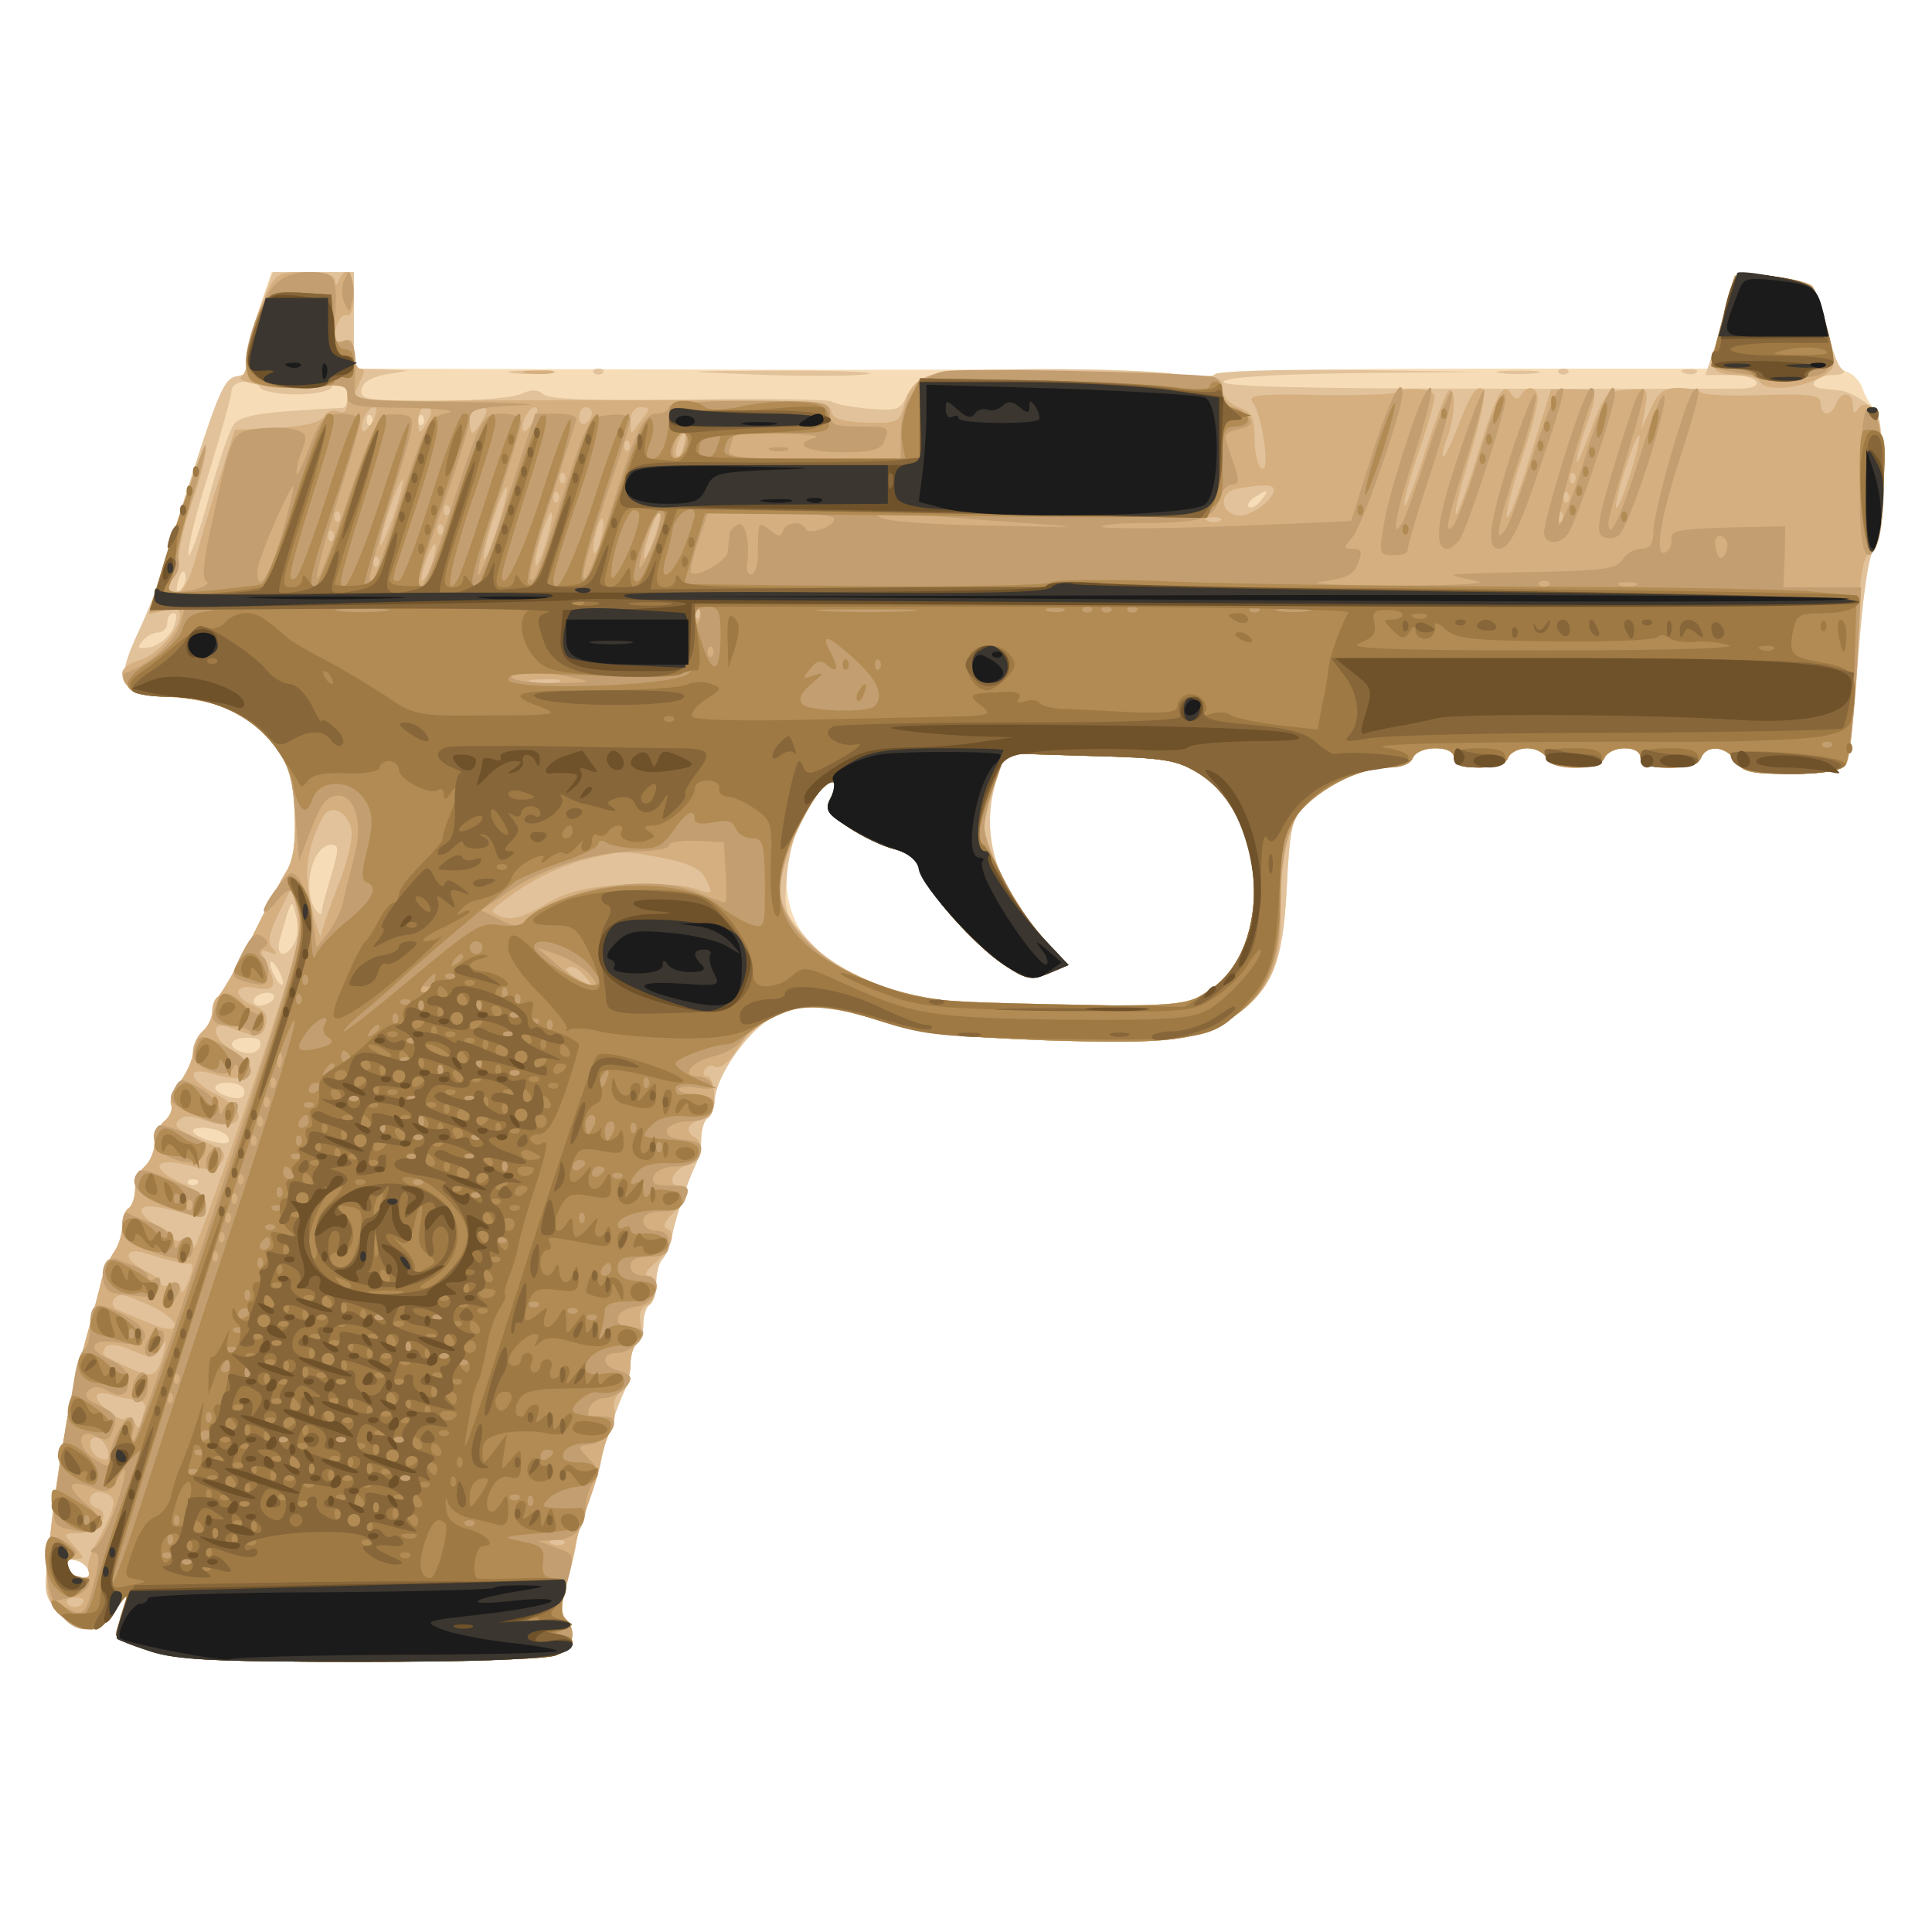 <svg xmlns="http://www.w3.org/2000/svg" xmlns:xlink="http://www.w3.org/1999/xlink" width="1000" height="1000"><g><svg xmlns="http://www.w3.org/2000/svg" xmlns:xlink="http://www.w3.org/1999/xlink" width="1000" height="1000"/><svg xmlns="http://www.w3.org/2000/svg" width="1000" height="1000" version="1.0" viewBox="0 0 1000 1000"><g fill="#f6ddb7" transform="matrix(.333 0 0 -.333 0 1000)"><path d="M400 2515c-12-36-19-72-16-80 3-9-3-15-16-17-18-2-28-25-63-133-23-71-45-143-49-160-4-16-21-61-38-98-41-88-35-100 53-108 77-7 119-27 156-75 22-30 28-49 31-103 2-46-2-74-12-91-9-14-34-62-56-107-23-46-46-85-51-89-5-3-9-13-9-23s-7-24-15-31-15-21-15-32-9-31-19-45c-11-13-18-30-15-37s-2-19-11-26c-8-7-15-23-15-35s-7-28-15-35-15-23-15-36c0-12-5-26-10-29-6-3-10-16-10-28 0-13-6-31-14-42-7-11-16-31-19-45s-11-43-17-65c-16-57-30-115-36-150-3-16-7-43-10-60-7-41-13-90-20-157-6-52-4-59 19-82 35-35 63-33 88 6 12 18 18 25 15 15-20-62-20-62 37-80 45-14 98-17 330-17 155 0 287 4 301 10 27 10 34 38 15 57-7 7-7 23 2 54 6 24 13 51 14 59 2 16 5 26 24 80 7 19 14 44 16 55 4 23 24 82 36 107 5 10 9 29 9 42 0 14 5 28 10 31 6 3 10 17 10 30s4 27 10 30c5 3 10 19 10 34s4 31 9 36c6 6 12 21 15 35 6 30 25 88 37 112 5 10 9 29 9 42 0 14 5 28 10 31 6 3 10 16 11 28 1 36 51 108 89 128 45 25 79 24 170-5 62-19 105-24 255-30 192-6 237-1 289 34 63 44 80 83 86 202 4 87 9 111 25 129 27 29 92 59 133 59 20 0 35 6 38 15 8 20 64 20 64 0 0-11 11-15 39-15 25 0 41 5 45 15 3 8 16 15 30 15 13 0 26-7 30-15 8-21 82-21 90 0 3 8 17 15 31 15 16 0 25-6 25-15 0-21 85-21 94 0 8 21 39 19 54-5 10-17 23-20 86-20 47 0 77 5 83 13 6 6 15 81 21 165 7 96 16 160 24 170 17 19 18 209 2 220-6 4-14 17-18 29s-15 25-25 28c-13 4-22 23-31 65-7 33-18 64-24 69s-35 11-65 13c-60 3-54 10-81-94l-13-48h-382c-211 0-385-4-387-9s-29-5-63 1c-33 5-143 8-245 7s-375-1-607 0l-423 1v150H422l-22-65zm1463-714c107-66 117-271 17-337l-39-26-203 4c-190 4-208 6-272 30-37 15-81 39-97 54-64 61-62 162 6 248 18 24 30 15 16-12-9-17-5-23 28-45 21-14 54-30 72-34 22-6 35-17 39-31 7-31 84-118 131-149 35-23 42-24 69-13l30 13-38 41c-76 83-100 166-72 250l12 38 132-4c117-3 135-6 169-27zM138 562c3-9-2-13-14-10-9 1-19 9-22 16-3 9 2 13 14 10 9-1 19-9 22-16z"/></g></svg><svg xmlns="http://www.w3.org/2000/svg" width="1000" height="1000" version="1.0" viewBox="0 0 1000 1000"><g fill="#e1c29b" transform="matrix(.333 0 0 -.333 0 1000)"><path d="M401 2515c-13-36-21-71-18-79 4-10-2-16-15-18-18-2-28-25-63-133-23-71-45-143-49-160-4-16-21-61-38-98-41-88-35-100 53-108 77-7 119-27 156-75 22-30 28-49 31-103 2-46-2-74-12-91-9-14-34-62-56-107-23-46-46-85-51-89-5-3-9-13-9-23s-7-24-15-31-15-21-15-32-9-31-19-45c-11-13-18-30-15-37s-2-19-11-26c-8-7-15-23-15-35s-7-28-15-35-15-23-15-36c0-12-5-26-10-29-6-3-10-16-10-28 0-13-6-31-14-42-7-11-16-31-19-45s-11-43-17-65c-16-57-30-115-36-150-3-16-7-43-10-60-7-41-13-90-20-157-6-52-4-59 19-82 35-35 63-33 88 6 12 18 18 25 15 15-20-62-20-62 37-80 45-14 98-17 330-17 155 0 287 4 301 10 27 10 34 38 15 57-7 7-7 23 2 54 6 24 13 51 14 59 2 16 5 26 24 80 7 19 14 44 16 55 4 23 24 82 36 107 5 10 9 29 9 42 0 14 5 28 10 31 6 3 10 17 10 30s4 27 10 30c5 3 10 19 10 34s4 31 9 36c6 6 12 21 15 35 6 30 25 88 37 112 5 10 9 29 9 42 0 14 5 28 10 31 6 3 10 16 11 28 1 36 51 108 89 128 45 25 79 24 170-5 62-19 105-24 255-30 192-6 237-1 289 34 63 44 80 83 86 202 4 87 9 111 25 129 27 29 92 59 133 59 20 0 35 6 38 15 8 20 64 20 64 0 0-11 11-15 39-15 25 0 41 5 45 15 3 8 16 15 30 15 13 0 26-7 30-15 8-21 82-21 90 0 3 8 17 15 31 15 16 0 25-6 25-15 0-21 85-21 94 0 8 21 39 19 54-5 10-17 23-20 86-20 47 0 77 5 83 13 6 6 15 81 21 165 7 96 16 160 24 170 9 10 13 48 13 113 0 94-1 99-25 116-14 10-32 19-40 19-8 1-21 2-27 3-26 2-12 21 15 21 15 0 22 4 16 8-7 4-17 33-24 65-7 31-18 61-24 66s-35 11-65 13l-55 3-9-35c-5-19-15-54-22-77l-14-43h40c41 0 56-19 17-21-13 0-198-1-413 0-259 0-391 3-393 10s66 12 200 14l203 2-207 3c-113 1-208-2-210-7-2-4-28-5-58 0-79 11-354 11-384-1-15-5-31-20-37-33-10-22-16-23-62-19-29 3-53 8-54 11-2 3-100 5-219 3-149-2-220 0-229 8-10 8-19 8-34 1-11-6-72-11-136-11-106 0-116 2-113 18 2 11 16 19 38 23l35 6-42 2-43 1v150H424l-23-65zm4-115c3-5 28-10 55-10s52 5 55 10c3 6 10 10 16 10 11 0 13-40 2-41-5 0-42-2-83-5-50-3-79-10-86-20-7-8-25-61-40-117-16-56-30-95-31-86-2 8 12 66 32 128 19 62 35 119 35 127 0 16 36 19 45 4zm172-57c-4-3-7 0-7 7s3 10 7 7c3-4 3-10 0-14zm80 0c-4-3-7 0-7 7s3 10 7 7c3-4 3-10 0-14zm1303-118c-7-9-15-13-19-10-3 3 1 10 9 15 21 14 24 12 10-5zM282 2088c-8-8-9-4-5 13 4 13 8 18 11 10 2-7-1-18-6-23zm-13-62c-6-13-22-26-35-29-20-3-22-2-13 9 6 8 18 14 25 14 8 0 14 7 14 15s4 15 10 15 5-9-1-24zm1594-225c107-66 117-271 17-337l-39-26-203 4c-190 4-207 6-273 30-52 20-80 38-109 70-37 41-38 45-33 99s20 92 52 133c18 24 30 15 16-12-9-17-5-23 28-45 21-14 54-30 72-34 22-6 35-17 39-31 7-31 84-118 131-149 35-23 42-24 69-13l30 13-38 41c-76 83-100 166-72 250l12 38 132-4c117-3 135-6 169-27zM515 1643c-8-27-15-52-15-58 0-5-5-3-10 5-21 32-4 100 25 100 12 0 12-7 0-47zm-57-105c-13-26-31-22-23 5 19 66 18 64 25 37 4-14 3-33-2-42zm-18-63c0-5-5-3-10 5s-10 20-10 25c0 6 5 3 10-5s10-19 10-25zm-15-25c-3-5-13-10-21-10s-12 5-9 10c3 6 13 10 21 10s12-4 9-10zm-21-74c-3-8-13-12-25-9-27 7-24 23 6 23 17 0 23-4 19-14zm-24-70c0-9-7-12-20-9-31 8-34 23-6 23 16 0 26-6 26-14zm-31-65c7-5 9-11 5-14-10-5-54 9-54 18 0 8 34 6 49-4zm-42-78c-4-3-10-3-14 0-3 4 0 7 7 7s10-3 7-7zM138 562c3-9-2-13-14-10-9 1-19 9-22 16-3 9 2 13 14 10 9-1 19-9 22-16zm660 1861c18-2 45-2 60 0s0 4-33 4-45-2-27-4zm125 0c4-3 10-3 14 0 3 4 0 7-7 7s-10-3-7-7zm247-2c69-3 148-3 175 0 28 3-29 6-125 6-171-1-172-1-50-6zm1163 2c15-2 39-2 55 0 15 2 2 4-28 4s-43-2-27-4zm90 0c4-3 10-3 14 0 3 4 0 7-7 7s-10-3-7-7zm195 0c7-3 16-2 19 1 4 3-2 6-13 5-11 0-14-3-6-6z"/></g></svg><svg xmlns="http://www.w3.org/2000/svg" width="1000" height="1000" version="1.0" viewBox="0 0 1000 1000"><g fill="#d5af80" transform="matrix(.333 0 0 -.333 0 1000)"><path d="M408 2533c-11-25-21-60-22-77 0-17-5-34-10-38-15-10 60-21 115-16 47 5 49 4 49-20 0-17-4-23-15-18-8 3-18-1-22-9-6-9-30-15-73-17l-65-3-22-70c-13-38-30-96-38-127-10-36-22-58-31-58-16 0-19 16-5 25 5 3 10 18 9 33 0 15 10 54 21 86 12 33 21 69 21 80 0 19-32-70-73-202l-16-54 25 6c17 5 24 2 24-7 0-23-38-64-65-71-14-4-25-12-25-19 0-25 24-37 75-37 65-1 125-28 161-75 23-31 29-49 32-104 2-46-2-74-12-91-9-14-34-62-56-107-23-46-46-85-51-89-5-3-9-13-9-23s-7-24-15-31-15-21-15-32-9-31-19-45c-11-13-18-30-15-37s-2-19-11-26c-8-7-15-23-15-35s-7-28-15-35-15-23-15-36c0-12-5-26-10-29-6-3-10-16-10-28 0-13-6-31-14-42-7-11-16-31-19-45s-11-43-17-65c-16-57-30-115-36-150-3-16-7-43-10-60-9-56-15-100-19-158-4-52-2-61 20-83 33-33 61-31 86 9 12 17 18 24 15 14-20-62-20-62 37-80 45-14 98-17 330-17 155 0 287 4 301 10 27 10 34 38 15 57-7 7-7 23 2 54 6 24 12 51 13 59 2 8 5 22 8 30 24 68 30 88 32 105 2 11 8 30 14 42 7 12 9 28 7 36-3 7 1 20 10 27 8 7 15 25 15 41 0 15 5 31 11 35 6 3 8 16 5 29-4 15-1 25 9 29 18 7 20 46 3 46-7 0-4 8 8 18 26 21 37 49 21 55-8 3-4 12 11 26 25 25 28 41 7 41-20 0-8 27 16 33 20 5 26 32 9 42-16 10-12 22 10 28 15 4 20 14 20 36 0 17-5 31-11 31-5 0-7 5-4 10 4 6 10 8 14 6 10-7 24 5 43 35 20 31 75 59 115 59 15 0 62-11 103-24 62-19 105-24 255-30 192-6 237-1 289 34 59 41 78 82 77 168-1 82 12 135 38 166 22 26 90 56 129 56 20 0 35 6 38 15 4 9 19 15 35 15 19 0 29-5 29-15 0-11 11-15 39-15 25 0 41 5 45 15 3 8 16 15 30 15 13 0 26-7 30-15 3-10 19-15 45-15 25 0 41 5 45 15 3 8 17 15 31 15 16 0 25-6 25-15 0-21 85-21 94 0 8 21 39 19 54-5 10-17 23-20 86-20 50 0 77 4 85 14 7 8 13 75 17 166 4 129 8 156 22 166 23 17 25 210 2 224-9 6-17 5-22-3s-8-6-8 6c0 21-18 23-26 2-8-20-24-19-24 1 0 13-13 15-90 13-49-2-92 0-96 4s-20 7-36 7c-22 0-31-7-42-32l-15-33 6 32c5 32 5 33-28 30-32-2-36-7-56-62-12-33-22-55-22-49-1 6 6 31 14 54 20 57 20 58-20 58h-34l-33-106c-18-59-34-100-36-92-1 8 9 48 23 89s25 83 25 93c0 20-15 24-26 7-4-8-9-7-15 2-13 20-23 1-55-104-15-48-29-85-31-83-3 2 8 45 23 95s24 94 20 98c-10 10-21-7-41-60-10-26-20-46-22-44-2 3 1 16 7 31 12 32 13 79 2 72-4-2-21-46-37-96-16-51-31-88-32-83-2 5 8 42 22 83 14 40 25 79 25 87 0 12-43 16-63 5-5-2-59-4-120-3-90 2-108 0-100-11 15-19 28-112 14-103-6 3-11 24-11 46 0 33-4 41-25 49-14 5-25 17-25 28 0 22 10 20-235 27-222 7-243 2-259-50-8-29-11-30-60-29-38 2-52 6-54 18-3 14-31 16-230 17-125 0-291 0-369-1-79-1-143 2-143 5s5 15 10 26c7 13 7 19 0 19-5 0-10 11-10 25 0 18-4 23-16 18-12-4-15 0-12 18 2 13 9 23 16 22 8-2 12 10 12 32 0 34-13 47-23 23-4-10-6-10-6 0-1 8-17 12-47 12-44 0-46-1-66-47zm172-184c-7-11-14-19-16-16-7 7 7 37 17 37 6 0 5-9-1-21zm90 14c0-5-5-15-10-23-8-12-10-11-10 8 0 12 5 22 10 22 6 0 10-3 10-7zm80-13c-6-11-13-20-15-20-3 0-5 9-5 20s7 20 15 20c13 0 14-4 5-20zm80-1c-7-11-14-19-16-16-7 7 7 37 17 37 6 0 5-9-1-21zm90 12c0-6-4-13-10-16-5-3-10 1-10 9 0 9 5 16 10 16 6 0 10-4 10-9zm79-8c-7-10-15-20-16-22-2-2-3 5-3 17 0 14 6 22 16 22 14 0 15-3 3-17zm64-43c-3-12-8-19-11-16-5 6 5 36 12 36 2 0 2-9-1-20zm1471-44c-10-31-19-54-22-52-2 2 4 29 14 60s19 54 22 52c2-2-4-29-14-60zm-1557 37c-4-3-7 0-7 7s3 10 7 7c3-4 3-10 0-14zm-100-50c-4-3-7 0-7 7s3 10 7 7c3-4 3-10 0-14zm1570 0c-4-3-7 0-7 7s3 10 7 7c3-4 3-10 0-14zm-1836-54c-11-30-20-49-20-43-1 15 30 106 35 101 2-2-5-28-15-58zm163-13c-10-31-19-54-22-52-2 2 4 29 14 60s19 54 22 52c2-2-4-29-14-60zm1206 56c0-17-39-44-57-40-27 5-28 36-1 41 40 8 58 7 58-1zm-1113-19c-4-3-7 0-7 7s3 10 7 7c3-4 3-10 0-14zm1570 0c-4-3-7 0-7 7s3 10 7 7c3-4 3-10 0-14zm-1740-20c-4-3-7 0-7 7s3 10 7 7c3-4 3-10 0-14zm-170-10c-4-3-7 0-7 7s3 10 7 7c3-4 3-10 0-14zm322-32c-7-23-14-39-16-37-3 2 1 23 8 45 7 23 14 39 16 37 3-2-1-23-8-45zm167 3c-8-21-15-34-15-28-1 15 20 76 25 71 2-2-2-21-10-43zm1411 29c-4-3-7 0-7 7s3 10 7 7c3-4 3-10 0-14zm-1493-27c-3-15-8-25-11-23-2 3-1 17 3 31 3 15 8 25 11 23 2-3 1-17-3-31zm963 28c-3-3-12-4-19-1-8 3-5 6 6 6 11 1 17-2 13-5zm-1210-21c-4-3-7 0-7 7s3 10 7 7c3-4 3-10 0-14zm-170-10c-4-3-7 0-7 7s3 10 7 7c3-4 3-10 0-14zm154-37c-14-36-22-33-9 5 6 16 12 28 14 26 3-2 0-16-5-31zm-84-3c-4-3-7 0-7 7s3 10 7 7c3-4 3-10 0-14zm500-80c-4-3-7 0-7 7s3 10 7 7c3-4 3-10 0-14zm-219-100c-10-2-28-2-40 0-13 2-5 4 17 4 22 1 32-1 23-4zm995-142c107-66 117-271 17-337l-39-26-203 4c-190 4-208 6-272 30-73 28-127 72-147 120-10 24-9 38 5 81 17 52 55 117 69 117 10 0 9-8-3-30-8-14-3-22 29-43 21-14 54-30 72-34 22-6 35-17 39-31 7-31 84-118 131-149 35-23 42-24 69-13l30 13-38 41c-40 44-92 141-92 174 0 10 7 40 16 66l17 48 131-4c117-3 135-6 169-27zm-1317-86c3-13-5-50-20-87-14-36-26-71-27-79 0-8-7 11-14 41-14 54-9 92 16 142 12 22 37 12 45-17zm486-46c43-9 58-17 66-34 11-23 10-23-19-13-17 6-66 8-108 6-61-4-88-10-124-31-32-19-51-25-67-19-20 8-20 8 7 28 41 31 88 53 130 63 52 12 53 12 115 0zm-646-374c-47-137-85-242-85-231-1 12-6 16-16 12-8-3-15-2-15 3 0 4-11 13-25 19s-25 17-25 23c0 11 21 9 78-7 17-5 22-2 22 13 0 14-13 26-40 38-50 23-39 41 16 26 29-8 40-8 46 2 12 19 10 21-34 40-31 13-39 20-31 28 9 9 20 9 43 0 56-19 71 13 18 40-43 21-51 45-12 34 46-12 58-11 61 5 2 8-10 23-28 32-28 16-33 45-5 35 46-18 54-17 59 3 4 16-1 23-19 30-32 13-31 34 1 28 32-7 37 2 20 35-12 23-11 25 3 20 13-5 14-3 6 6-9 9-6 23 9 54l21 42 8-40c8-36-1-68-76-290zm525 188c13-15 12-15-8-4-24 12-29 21-14 21 5 0 15-7 22-17zm-651-438c8-2 17-4 20-5s8-2 13-1c9 1 8-8-3-34-5-11-9-14-9-6-1 7-7 11-16 7-8-3-15-2-15 3 0 4-11 13-25 19-32 15-34 37-2 28 12-4 29-9 37-11zm-25-72c50-24 48-49-2-27-21 9-44 18-50 21-14 5-8 23 7 23 5 0 25-8 45-17zm15-65c9 14 10 13 4-8-10-38-16-40-54-23-45 21-43 20-36 32 4 6 19 5 41-5 31-13 35-12 45 4zm-37-81c10-1 15-7 12-15-3-7-5-19-5-25 0-7-4-6-10 3-5 8-12 12-15 8-8-7-45 22-45 35 0 5 10 6 23 2 12-4 30-7 40-8zm-45-80c2-12-1-15-12-11-19 7-22 38-3 32 6-3 13-12 15-21zm6-91c-3-11-14-34-24-51-10-16-15-36-13-43 4-9-1-13-13-10-23 4-31 28-8 28 16 0 16 1-1 20-18 20-17 20 9 20 27 0 50 30 28 38-21 7-13 31 8 25 16-4 19-11 14-27zm703-52c-3-3-12-4-19-1-8 3-5 6 6 6 11 1 17-2 13-5zm-747-88c0-11-19-15-25-6-3 5 1 10 9 10 9 0 16-2 16-4zm2567 2057c-11-18-37-136-31-144 3-5 18-9 34-9s32-4 35-10c15-24 115 0 115 28 0 27-23 107-34 118-13 14-113 28-119 17zM818 2423c12-2 30-2 40 0 9 3-1 5-23 4-22 0-30-2-17-4z"/></g></svg><svg xmlns="http://www.w3.org/2000/svg" width="1000" height="1000" version="1.0" viewBox="0 0 1000 1000"><g fill="#c29e70" transform="matrix(.333 0 0 -.333 0 1000)"><path d="M426 2559c-23-27-46-94-44-125 3-30 28-38 103-32 48 4 55 2 55-14s10-18 93-19c53-1 79-4 62-8-28-6-32-13-67-119-45-140-47-146-53-140-3 2 13 60 34 129 37 118 38 124 19 127-11 2-25 1-33-1-7-3-32-62-55-132-23-69-44-124-47-121s11 56 31 120c20 63 36 119 36 125s-13 11-29 11c-26 0-32-6-50-52-11-29-20-48-20-41-1 6 3 23 9 37 8 23 7 26-15 32-14 3-40 3-59 0-37-7-35-2-70-161-10-47-12-71-5-76 6-3-4-9-22-13-38-7-46-2-29 19 7 8 10 21 7 28-3 8 6 47 19 88 13 40 24 80 24 89 0 14-36-90-72-207l-16-52 29 6c29 5 29 5 18-27-10-27-49-61-84-73-6-2-4-11 4-20 9-12 29-17 65-17 66-1 126-28 162-75 22-30 29-51 33-108l6-72 13 35c21 54 27 63 44 66 29 4 43-40 29-93-7-27-15-59-18-73s-14-35-23-47l-18-23-6 44c-4 24-13 51-20 61-12 16-14 16-34-10-12-15-22-32-22-37 0-6 9 0 19 13 23 28 30 24 37-23 5-28-21-117-121-419-70-211-131-388-136-393-4-5-5 1-2 13 3 11 1 21-4 21-11 0-33-44-33-66 0-12-3-12-24 2-29 18-25 50 4 34 13-7 20-6 24 6 10 25 7 30-21 43-18 8-23 15-16 22 8 8 17 8 31 0 22-12 32-6 32 19 0 10-13 23-30 30-38 16-28 34 15 26 51-10 55 19 6 44-43 22-51 19-51-21 0-15-4-30-9-33s-12-23-15-43c-3-21-9-51-12-68-8-45-15-96-19-132-3-28 0-33 27-38 46-11 58 10 23 39-34 29-30 41 8 27 22-9 28-7 38 10 18 35 18 16-1-40-10-29-24-57-31-62-9-5-10-9-3-9 8 0 9-10 4-32-15-63-20-69-43-56l-22 12 24 6c28 6 41 30 17 30-21 0-31 21-15 31 11 7 10 11-6 23-29 21-37 10-32-47 8-85 69-116 108-54 12 17 18 24 15 14-20-62-20-62 37-80 45-14 98-17 330-17 155 0 287 4 301 10 27 10 34 38 15 57-8 8-8 22 0 49 15 52 15 51-16 62l-28 10 25 1c32 1 50 18 50 48 0 13 5 32 12 42 9 15 8 22-7 37-18 19-18 19 3 22 29 4 51 41 25 43-10 1-21 1-25 0-4 0-5 6-2 14 4 8 14 15 23 15 17 0 41 18 41 31 0 4-9 9-20 12-25 6-26 27-2 27 19 0 42 18 42 32 0 4-9 8-20 8-31 0-24 28 8 32 34 4 47 48 13 48-12 0-21 6-21 15 0 10 10 15 30 15 23 0 30 4 30 20 0 13-7 20-20 20-11 0-20 7-20 15 0 10 10 15 29 15 17 0 31 6 35 16 9 23 8 24-24 24-22 0-28 4-24 15 4 9 19 15 35 15 18 0 32 6 36 15 7 20 2 24-29 27-36 3-24 28 13 28 18 0 32 6 36 15 7 20 2 24-30 27-14 1-24 5-22 9 3 3 17 4 31 1 19-3 25-1 20 7-4 6-14 11-22 11-28 0-8 24 25 31 18 4 39 16 46 27 18 25 75 52 112 52 15 0 62-11 103-24 62-19 105-24 255-30 193-6 237-1 290 35 56 38 75 84 75 177 0 83 15 135 47 164 27 25 87 48 123 48 18 0 33 6 36 15 8 20 64 20 64 0 0-11 11-15 39-15 25 0 41 5 45 15 3 8 16 15 30 15 13 0 26-7 30-15 3-10 19-15 45-15 25 0 41 5 45 15 3 8 17 15 31 15 16 0 25-6 25-15 0-11 12-15 44-15 30 0 46 5 50 15 8 21 39 19 54-5 10-17 23-20 86-20 47 0 77 5 84 13 6 6 14 72 18 145l7 132h-121l2 48 1 47-90-2c-73-2-89-5-87-17 1-8-2-17-8-21-19-11-11 46 20 142s37 124 22 108c-13-15-62-188-62-218 0-20-5-27-20-27-10 0-23-8-28-17-8-14-30-17-133-19-68-1-126-3-129-4-3-2 13-6 35-10 23-4-29-7-125-7-91 0-143 3-116 6 39 5 51 11 57 29 7 17 5 22-8 22-15 0-15 2-1 18 15 15 78 198 78 223 0 32-22-13-49-100l-31-98-191-8c-105-4-193-4-196-1-4 3 25 6 63 6 90 0 111 7 118 36 4 13 13 24 21 24 12 0 12 5 0 40-14 39-14 40 11 46 20 5 22 9 13 20-6 8-18 14-25 14-8 0-14 10-14 23 0 14-6 23-17 25-68 7-387 13-415 8-41-7-68-48-68-100v-36h-136c-120 0-135 2-130 16 3 9 6 18 6 20s33 3 73 3c39-1 64-3 55-6-38-10-15-23 41-23 44 0 60 4 65 16 9 24 9 24-39 24-38 0-45 3-45 20 0 19-7 20-125 20-77 0-125-4-125-10 0-5-9-10-19-10-21 0-34-28-75-162-14-48-31-90-36-93-10-6 4 45 45 164 14 41 25 78 25 83s-15 8-32 6c-33-3-34-5-70-116-46-143-47-146-54-139-3 3 10 57 31 119 20 62 38 119 40 126 3 8-7 12-29 12h-34l-43-132c-23-73-44-126-46-118s12 62 32 119c19 58 35 111 35 118 0 8-12 13-29 13-32 0-33-2-87-170-25-80-44-120-44-92 0 6 18 62 40 123 22 62 40 120 40 130 0 16 11 19 78 22 42 1 1 4-91 5-167 2-168 2-166 25 5 54-1 76-17 70-12-5-15 0-14 23 5 78 3 84-38 84-26 0-43-7-56-21zm640-245c-3-9-6-18-6-20s-4-4-9-4-7 9-4 20 10 20 15 20c6 0 7-7 4-16zm-628-142c-20-67-38-94-38-56 0 16 52 136 56 131 2-1-7-35-18-75zm573-24c-15-31-20-35-16-16 8 42 27 84 32 71 2-6-5-31-16-55zm285 50c3-5-5-12-18-17s-24-5-26 0c-5 13-30 11-35-3-3-10-7-10-20 1-19 15-19 14-19-41-1-16-5-28-10-28s-8 6-7 13c5 36-2 68-13 65-7-3-14-10-14-16-1-7-2-19-3-27-1-14-49-41-57-32-2 2 3 25 12 51l16 47 95-3c52-1 97-6 99-10zm284-7c113-8 112-8-44-5-102 2-163 7-170 14-8 9 3 10 44 5 30-3 107-10 170-14zm1104-29c2-4 1-14-3-21-6-9-10-7-14 8-5 20 7 29 17 13zm-277-69c-4-3-10-3-14 0-3 4 0 7 7 7s10-3 7-7zm136 0c-7-2-19-2-25 0-7 3-2 5 12 5s19-2 13-5zm-1456-55c-3-8-6-5-6 6-1 11 2 17 5 13 3-3 4-12 1-19zm20-55c-4-3-7 0-7 7s3 10 7 7c3-4 3-10 0-14zm-222-32c38-8 37-9-22-10-34 0-65 4-68 9-7 12 34 12 90 1zm978-150c105-65 117-270 19-336-36-24-42-25-217-25-188 0-252 9-339 49-58 27-104 75-112 116-7 39 21 121 57 164 22 27 36 23 20-7-9-17-5-23 28-45 21-14 54-30 72-34 22-6 35-17 39-31 7-31 84-118 131-149 35-23 42-24 69-13l30 13-38 41c-40 44-92 141-92 174 0 10 7 40 16 66l17 48 131-4c117-3 135-6 169-27zm-735-154c2-26 1-47-1-47-3 0-22 7-43 16-71 30-208 8-265-42-14-12-20-12-43 0l-28 14 44 30c53 37 135 62 200 62 26 0 48 4 48 9s19 8 43 7l42-2 3-47zm-212-158c29-32-6-24-46 11l-35 30 32-11c17-6 39-19 49-30zm-249-26c-4-3-10-3-14 0-3 4 0 7 7 7s10-3 7-7zm-230-115c-3-8-6-5-6 6-1 11 2 17 5 13 3-3 4-12 1-19zm-10-35c-4-3-7 0-7 7s3 10 7 7c3-4 3-10 0-14zm-10-30c-4-3-7 0-7 7s3 10 7 7c3-4 3-10 0-14zm-10-30c-4-3-7 0-7 7s3 10 7 7c3-4 3-10 0-14zm-10-30c-4-3-7 0-7 7s3 10 7 7c3-4 3-10 0-14zm-20-60c-4-3-7 0-7 7s3 10 7 7c3-4 3-10 0-14zm-10-30c-4-3-7 0-7 7s3 10 7 7c3-4 3-10 0-14zm-10-30c-4-3-7 0-7 7s3 10 7 7c3-4 3-10 0-14zm-10-30c-4-3-7 0-7 7s3 10 7 7c3-4 3-10 0-14zm-10-30c-4-3-7 0-7 7s3 10 7 7c3-4 3-10 0-14zm-60-190c-4-3-7 0-7 7s3 10 7 7c3-4 3-10 0-14zm-10-30c-4-3-7 0-7 7s3 10 7 7c3-4 3-10 0-14zm268 1745c-4-10-4-26 0-35 8-17 8-17 12 0 3 9 3 25 0 35-4 16-4 16-12 0zm2162 5c-4-7-37-129-37-138 0-6 68-18 117-19 70-1 78 8 62 78-7 31-17 60-23 65-15 12-113 23-119 14zm-482-182c-14-23-57-158-64-203-8-46-7-48 15-48 13 0 23 3 22 8-1 4 15 58 36 121 20 62 35 118 33 125-2 6-18-34-36-88-18-55-36-107-41-115-19-32-11 13 20 109 27 87 32 118 15 91zm51-99c-33-98-38-142-16-142 4 0 12 6 18 13 11 13 72 199 72 219 0 28-19-13-44-97-15-49-32-94-37-99-15-16-11 4 22 108 17 54 28 100 26 103-3 2-21-45-41-105zm81 0c-33-105-37-142-17-142 16 0 32 31 65 131 37 108 42 130 26 114-5-6-23-53-40-105s-35-102-41-110c-19-29-11 13 20 106 17 49 29 96 27 104s-20-36-40-98zm85 3c-18-57-32-111-32-120 0-18 24-20 37-2 12 15 73 196 73 217 0 32-20-11-50-110-18-58-35-99-37-92-4 11 30 137 53 197 4 8 2 15-3 15s-23-47-41-105zm109 84c-5-13-21-64-36-113-21-70-24-91-14-97 8-4 19-3 25 2 17 14 76 196 71 217-2 9-18-30-36-88-31-99-51-143-51-109 0 7 14 56 30 108s28 97 25 99c-2 3-9-6-14-19zm350-118c-2-99 6-140 23-112 23 37 16 221-8 221-9 0-13-29-15-109zm-1693 42c6-2 18-2 25 0 6 3 1 5-13 5s-19-2-12-5zm-821-780c-20-40-21-39 13-48 21-5 26-2 27 14 1 11-3 24-9 27-7 4-6 9 1 14 9 5 9 10-1 17-10 8-17 3-31-24zm-42-84c-8-25-5-28 28-31 15-1 27-6 27-11 0-4 5-5 10-2 6 3 10 13 10 22s-3 14-6 11c-3-4-14 2-25 13-24 24-36 24-44-2zm-29-56c-10-26-7-33 21-44 20-7 28-6 35 3 5 10 8 8 8-5 0-10 5-15 10-12 20 12 9 30-29 51-33 18-41 19-45 7zm-36-74c-10-17-5-22 36-40 38-16 49-17 56-7 4 7 8 16 8 21 0 12-18 8-23-5-4-9-6-8-6 2-1 8-15 23-31 32-29 16-30 16-40-3zm-24-56c-16-16-4-42 26-52 30-11 47-3 48 20 0 9-67 38-74 32zm81-40c-10-9-8-33 2-33 5 0 11 9 14 20 5 20-3 26-16 13zm-111-30c-18-19-2-40 43-56 60-21 61-21 61 2 0 10-8 21-17 24-10 4-32 13-50 21-17 8-34 12-37 9zm81-60c-4-3-7 0-7 7s3 10 7 7c3-4 3-10 0-14zm-107-26c0-20 8-27 47-40 50-17 63-15 63 9 0 17-16 19-23 2-4-8-6-7-6 4-1 9-16 22-33 29-18 7-36 14-40 17-5 2-8-7-8-21zm-23-53c-14-15-7-50 11-51 9-1 28-4 42-5 17-2 25 2 28 16 3 11 0 16-7 12-6-4-11-3-11 2s-8 12-17 16c-10 3-23 8-29 11-5 3-13 2-17-1zm89-50c-9-22 3-32 14-14 12 19 12 30 1 30-5 0-12-7-15-16zm-26-73c-6-12-6-22-1-26 6-3 15 3 21 14 6 12 6 22 1 26-6 3-15-3-21-14zm-23-70c-5-22 1-33 14-25 12 7 12 44 0 44-5 0-11-9-14-19z"/></g></svg><svg xmlns="http://www.w3.org/2000/svg" width="1000" height="1000" version="1.0" viewBox="0 0 1000 1000"><g fill="#b18b53" transform="matrix(.333 0 0 -.333 0 1000)"><path d="M2697 2573c-5-8-37-130-37-139 0-2 13-4 29-4 17 0 33-4 36-10 3-5 24-10 46-10 21 0 39 5 39 10 0 6 9 10 20 10s20 5 20 11c0 24-24 105-34 115-13 14-113 28-119 17zm-2292-53c-9-17-17-48-20-69-3-33 0-40 18-45 37-10 117-7 117 4 0 6 6 10 14 8s15 0 15 5c3 27-1 37-13 37-10 0-16 14-18 43l-3 42-47 3c-44 3-48 1-63-28zm1009-139c-9-18-14-46-12-62l5-29h-143c-137 0-142 1-137 20 5 18 14 20 85 20 77 0 79 1 76 23-2 18-10 23-46 25-24 2-65-1-90-7-29-6-51-6-57 0-5 5-19 9-32 9-17 0-23-6-23-22 0-38-12-68-26-68-11 0-11 6-3 27 6 16 6 30 0 36-5 5-25-41-51-120-46-137-47-140-56-130-3 3 10 57 31 119 20 62 39 120 41 128 4 10 2 12-5 5-5-5-26-60-45-120-35-109-65-170-66-133 0 9 16 61 35 117 34 97 47 165 25 131-5-8-23-59-40-113-42-133-48-149-59-142-5 3 8 57 30 123 22 64 38 124 36 132s-20-37-40-100c-33-105-66-174-67-142 0 7 16 61 35 121 36 112 41 136 26 127-5-3-27-64-50-136-23-71-46-130-51-130-13 0-6 26 37 154 34 104 39 127 24 111-5-6-25-62-45-125s-40-122-46-130c-21-33-9 30 25 129 19 55 35 108 35 118-1 38-27-17-65-137-21-66-42-120-47-120-14 0-9 23 32 144 45 132 43 126 30 126-5 0-28-58-50-130-22-71-45-130-50-130-13 0-15-9 25 110 19 57 35 115 35 129 0 41-15 9-56-119-33-108-48-140-58-129-2 2 14 58 35 124s37 125 35 130c-2 6-20-43-41-108-37-113-64-171-65-137 0 8 16 64 35 123s35 115 35 124c0 35-19-6-60-129-23-71-46-128-51-128-12 0-5 28 38 154 18 55 33 105 33 110-1 25-22-27-55-131-20-62-40-115-45-118-15-10-12 6 25 125 38 121 40 130 25 130-5 0-28-59-51-131-22-72-46-132-52-134-7-2-43-6-81-10-63-5-68-4-61 12 4 10 7 25 7 33s7 37 15 63c8 27 13 50 11 52-4 4-16-32-53-150l-12-41 61 2c33 1 46-1 29-3-24-3-34-10-39-27-3-13-25-35-50-51-56-35-45-55 30-55 94-1 177-60 192-139 8-38 20-48 29-22 11 36 65 34 85-4 10-19 10-33 1-72-9-33-9-49-2-51 21-7 10-29-30-61-22-18-44-42-48-52-4-12-7 1-7 35 0 30-6 61-13 70-22 27-30 18-14-15 10-21 13-45 9-72-9-66-243-771-257-776-8-2-10 2-6 12 3 9 3 19-2 21-7 5-19-22-36-81-4-14-2-23 4-23s11 5 11 10c0 6 10 21 21 33 20 20 21 20 14 2-26-66-54-151-65-195-13-53-23-60-52-33-10 9-18 11-18 5 0-15 40-42 62-42 10 0 28 15 39 33 12 17 18 24 15 14-20-62-20-62 37-80 45-14 98-17 330-17 155 0 287 4 301 10 30 11 35 30 9 31-16 0-16 1 1 8 14 5 16 10 7 15-8 5-10 18-6 37 6 24 3 29-13 29s-20 6-18 25c3 21-2 26-33 32-33 7-31 8 29 13 52 4 65 8 68 23 2 11-2 18-10 16-7-1-23-1-36 0-20 1-21 3-9 15 8 8 27 16 43 18 42 4 46 38 5 38-23 0-29 4-25 15 4 9 19 15 35 15 18 0 32 6 36 15 7 20 2 24-30 27-15 1-27 5-27 9 0 10 26 30 36 28 26-4 44 3 44 17 0 12-7 15-30 12-19-3-30 0-30 8 0 18 21 32 54 36 38 4 45 24 11 30-17 4-29 0-36-11-9-14-10-14-5 2 3 10 6 25 6 33 0 9 11 14 34 14 19 0 38 5 41 11 9 14 3 19-28 21-18 2-27 8-27 20 0 14 8 18 34 18 37 0 57 17 36 30-7 5-22 7-32 5s-18 1-18 6c0 6-4 7-10 4-5-3-10-2-10 4 0 13 38 25 73 23 18-2 27 3 27 13 0 8-4 16-10 16-5 1-16 2-22 3-7 1-16-3-20-9-5-6-8-2-8 8s-4 15-10 12c-14-9-12 4 3 19 7 8 30 13 50 11 22-1 38 3 41 11 7 17-4 23-48 26-41 3-41 4-21 24 10 10 29 14 52 12 30-2 38 1 41 15 3 15-18 23-50 18-5 0-8 4-8 10 0 7 12 9 33 6l32-6-32 15c-18 8-33 18-33 24 0 8 60 30 83 30 5 0 24 12 42 26 50 38 97 40 191 11 67-21 107-25 259-31 193-6 237-1 291 36 53 36 74 89 74 190 0 72 4 90 23 119 26 40 98 79 144 79 21 0 36 6 39 15 4 9 19 15 35 15 19 0 29-5 29-15 0-11 11-15 39-15 25 0 41 5 45 15 3 8 16 15 30 15 13 0 26-7 30-15 3-10 19-15 45-15 25 0 41 5 45 15 3 8 17 15 31 15 16 0 25-6 25-15 0-11 12-15 44-15 30 0 46 5 50 15 8 21 39 19 54-5 10-17 23-20 86-20 48 0 77 5 84 13 6 7 12 69 14 139l4 125-75 7c-41 3-239 7-440 7-201 1-447 4-546 8s-185 3-191-1c-6-5-137-7-291-6l-280 3 16 55 17 55 391-4c447-4 413-11 413 88 0 44 3 51 20 51 11 0 20 5 20 11s-9 13-20 16-20 14-20 24c0 11-4 19-10 19-5 0-10-4-10-8 0-5-24-5-52-1-29 4-131 9-226 11l-172 3-16-34zm-344-65c0-15-18-31-26-23-7 7 7 37 17 37 5 0 9-6 9-14zm50 10c0-2-3-11-6-20-9-24-33-20-27 4 4 16 33 30 33 16zm-130-144c-10-38-39-91-40-74-1 32 24 102 35 102 10 0 11-7 5-28zm30-23c-19-52-27-66-34-58-8 10 28 109 40 109 11 0 10-11-6-51zm60 44c0-4-7-27-16-50-17-44-41-61-30-20 4 12 9 34 12 50 6 23 34 40 34 20zm-483-150c-20-2-52-2-70 0-17 2 0 4 38 4 39 0 53-2 32-4zm523-36c0-58-11-66-27-20-18 52-16 63 7 63 17 0 20-7 20-43zm293 36c-34-2-93-2-130 0s-9 3 62 3c72 0 102-1 68-3zm240 0c-7-2-19-2-25 0-7 3-2 5 12 5s19-2 13-5zm44 0c-4-3-10-3-14 0-3 4 0 7 7 7s10-3 7-7zm30 0c-4-3-10-3-14 0-3 4 0 7 7 7s10-3 7-7zm40 0c-4-3-10-3-14 0-3 4 0 7 7 7s10-3 7-7zm190 0c-4-3-10-3-14 0-3 4 0 7 7 7s10-3 7-7zm76 0c-13-2-33-2-45 0-13 2-3 4 22 4s35-2 23-4zm-730-53c57-45 75-76 56-95-11-10-100-8-111 3-8 8-4 17 13 32 20 17 21 19 4 13-18-6-18-5-6 10 10 13 17 15 27 6 17-14 18-5 4 22-12 21-6 25 13 9zm64-37c-4-3-7 0-7 7s3 10 7 7c3-4 3-10 0-14zm-297-7c-21-20-280-28-280-9 0 10 28 11 133 6 96-4 136-3 141 6 4 6 10 11 14 11 3 0 0-6-8-14zm1777-113c-4-3-10-3-14 0-3 4 0 7 7 7s10-3 7-7zm-984-42c105-65 117-270 19-336-36-24-42-25-217-25-187 0-252 9-339 49-111 51-140 117-93 213 30 61 54 94 63 86 3-4 1-15-5-26-9-17-5-23 28-45 21-14 54-30 72-34 22-6 35-17 39-31 7-31 84-118 131-149 35-23 42-24 69-13l30 13-39 42c-21 23-49 65-62 93-13 29-27 52-31 52-13 0-9 26 14 85l21 57 131-4c117-3 135-6 169-27zm-783-72c0-6 11-8 29-4 21 4 30 2 34-9 4-9 15-16 26-16 17 0 19-8 20-71 0-68 0-70-22-63-12 4-34 17-49 29-33 28-114 39-185 26-55-11-107-33-118-51-4-6-21-8-38-5-29 5-42-3-134-80-56-47-104-85-108-85s11 15 34 34c22 18 46 40 54 47 13 13 81 71 137 118 14 11 31 26 38 32s40 20 72 31c33 11 60 24 60 30 0 5 6 6 13 1 6-4 28-8 48-9 29-1 39 4 55 27 20 30 34 37 34 18zm-330-199c0-5-4-10-10-10-5 0-10 5-10 10 0 6 5 10 10 10 6 0 10-4 10-10zm167-28c19-23 20-28 7-30-18-4-94 44-94 59 0 21 64 0 87-29zm-197 14c0-3-5-8-12-12s-8-3-4 4c7 12 16 16 16 8zm-243-43c-4-3-7 0-7 7s3 10 7 7c3-4 3-10 0-14zm197 2c-4-8-11-15-16-15-6 0-5 6 2 15 7 8 14 15 16 15s1-7-2-15zm33 8c-4-3-10-3-14 0-3 4 0 7 7 7s10-3 7-7zm80-30c-4-3-7 0-7 7s3 10 7 7c3-4 3-10 0-14zm-320-10c-4-3-7 0-7 7s3 10 7 7c3-4 3-10 0-14zm340 0c-4-3-7 0-7 7s3 10 7 7c3-4 3-10 0-14zm-170 0c-4-3-10-3-14 0-3 4 0 7 7 7s10-3 7-7zm20-10c-4-3-7 0-7 7s3 10 7 7c3-4 3-10 0-14zm90 0c-4-3-7 0-7 7s3 10 7 7c3-4 3-10 0-14zm-386-335c-55-167-119-361-141-431-23-71-43-127-46-125-3 4 143 473 232 742 27 81 50 141 52 132s-42-152-97-318zm256 315c-4-3-7 0-7 7s3 10 7 7c3-4 3-10 0-14zm190 10c-4-3-10-3-14 0-3 4 0 7 7 7s10-3 7-7zm-303-14c-3-6-1-15 7-19 9-6 5-11-14-16-36-8-40-3-21 24 15 22 41 32 28 11zm333 4c-4-3-10-3-14 0-3 4 0 7 7 7s10-3 7-7zm20-10c-4-3-7 0-7 7s3 10 7 7c3-4 3-10 0-14zm-267 3c0-3-5-8-12-12s-8-3-4 4c7 12 16 16 16 8zm207-13c-4-3-10-3-14 0-3 4 0 7 7 7s10-3 7-7zm-150-10c-4-3-10-3-14 0-3 4 0 7 7 7s10-3 7-7zm-102-23c3-5 1-10-4-10-6 0-11 5-11 10 0 6 2 10 4 10 3 0 8-4 11-10zm92-7c-4-3-10-3-14 0-3 4 0 7 7 7s10-3 7-7zm110-10c-4-3-7 0-7 7s3 10 7 7c3-4 3-10 0-14zm-227 3c0-3-5-8-12-12s-8-3-4 4c7 12 16 16 16 8zm167-13c-4-3-7 0-7 7s3 10 7 7c3-4 3-10 0-14zm120 0c-4-3-10-3-14 0-3 4 0 7 7 7s10-3 7-7zm136-8c-3-9-8-14-10-11-3 3-2 9 2 15 9 16 15 13 8-4zm64-12c-4-3-7 0-7 7s3 10 7 7c3-4 3-10 0-14zm-507 3c0-3-4-8-10-11-5-3-10-1-10 4 0 6 5 11 10 11 6 0 10-2 10-4zm57-23c-4-3-10-3-14 0-3 4 0 7 7 7s10-3 7-7zm90 0c-4-3-10-3-14 0-3 4 0 7 7 7s10-3 7-7zm90 0c-4-3-10-3-14 0-3 4 0 7 7 7s10-3 7-7zm-250-10c-4-3-10-3-14 0-3 4 0 7 7 7s10-3 7-7zm-7-23c0-5-5-10-11-10-5 0-7 5-4 10 3 6 8 10 11 10 2 0 4-4 4-10zm177-7c-4-3-7 0-7 7s3 10 7 7c3-4 3-10 0-14zm267 2c-4-8-8-15-10-15s-4 7-4 15 4 15 10 15c5 0 7-7 4-15zm-327-12c-4-3-7 0-7 7s3 10 7 7c3-4 3-10 0-14zm357 2c-4-8-8-15-10-15s-4 7-4 15 4 15 10 15c5 0 7-7 4-15zm33-2c-4-3-7 0-7 7s3 10 7 7c3-4 3-10 0-14zm-520-20c-4-3-7 0-7 7s3 10 7 7c3-4 3-10 0-14zm190 10c-4-3-10-3-14 0-3 4 0 7 7 7s10-3 7-7zm90 0c-4-3-10-3-14 0-3 4 0 7 7 7s10-3 7-7zm280-20c-4-3-7 0-7 7s3 10 7 7c3-4 3-10 0-14zm-560-10c-4-3-10-3-14 0-3 4 0 7 7 7s10-3 7-7zm180 0c-4-3-10-3-14 0-3 4 0 7 7 7s10-3 7-7zm90 0c-4-3-10-3-14 0-3 4 0 7 7 7s10-3 7-7zm50-20c-4-3-7 0-7 7s3 10 7 7c3-4 3-10 0-14zm123 13c0-3-4-8-10-11-5-3-10-1-10 4 0 6 5 11 10 11 6 0 10-2 10-4zm-455-16c3-5 1-10-4-10-6 0-11 5-11 10 0 6 2 10 4 10 3 0 8-4 11-10zm485 6c0-3-4-8-10-11-5-3-10-1-10 4 0 6 5 11 10 11 6 0 10-2 10-4zm27-13c-4-3-10-3-14 0-3 4 0 7 7 7s10-3 7-7zm-310-10c-4-3-10-3-14 0-3 4 0 7 7 7s10-3 7-7zm-220-20c-4-3-7 0-7 7s3 10 7 7c3-4 3-10 0-14zm310 0c-4-3-10-3-14 0-3 4 0 7 7 7s10-3 7-7zm-310-20c-4-3-10-3-14 0-3 4 0 7 7 7s10-3 7-7zm470-20c-4-3-7 0-7 7s3 10 7 7c3-4 3-10 0-14zm-480-10c-4-3-10-3-14 0-3 4 0 7 7 7s10-3 7-7zm-7-23c0-5-5-10-11-10-5 0-7 5-4 10 3 6 8 10 11 10 2 0 4-4 4-10zm367 3c-4-3-10-3-14 0-3 4 0 7 7 7s10-3 7-7zm-380-40c-4-3-7 0-7 7s3 10 7 7c3-4 3-10 0-14zm543-3c0-5-5-10-11-10-5 0-7 5-4 10 3 6 8 10 11 10 2 0 4-4 4-10zm-563-47c-4-3-7 0-7 7s3 10 7 7c3-4 3-10 0-14zm450-10c-4-3-10-3-14 0-3 4 0 7 7 7s10-3 7-7zm-447-7c0-3-4-8-10-11-5-3-10-1-10 4 0 6 5 11 10 11 6 0 10-2 10-4zm507-3c-4-3-10-3-14 0-3 4 0 7 7 7s10-3 7-7zm-300-10c-4-3-10-3-14 0-3 4 0 7 7 7s10-3 7-7zm90 0c-4-3-10-3-14 0-3 4 0 7 7 7s10-3 7-7zm240 0c-4-3-10-3-14 0-3 4 0 7 7 7s10-3 7-7zm-550-20c-4-3-10-3-14 0-3 4 0 7 7 7s10-3 7-7zm260-30c-4-3-7 0-7 7s3 10 7 7c3-4 3-10 0-14zm-270 0c-4-3-10-3-14 0-3 4 0 7 7 7s10-3 7-7zm330-10c-4-3-10-3-14 0-3 4 0 7 7 7s10-3 7-7zm-337-13c0-5-5-10-11-10-5 0-7 5-4 10 3 6 8 10 11 10 2 0 4-4 4-10zm367 3c-4-3-10-3-14 0-3 4 0 7 7 7s10-3 7-7zm-340-20c-4-3-7 0-7 7s3 10 7 7c3-4 3-10 0-14zm-60-70c-4-3-7 0-7 7s3 10 7 7c3-4 3-10 0-14zm3-17c0-3-4-8-10-11-5-3-10-1-10 4 0 6 5 11 10 11 6 0 10-2 10-4zm117-13c-4-3-10-3-14 0-3 4 0 7 7 7s10-3 7-7zm90 0c-4-3-10-3-14 0-3 4 0 7 7 7s10-3 7-7zm90 0c-4-3-10-3-14 0-3 4 0 7 7 7s10-3 7-7zm-310-20c-4-3-10-3-14 0-3 4 0 7 7 7s10-3 7-7zm543 3c0-3-4-8-10-11-5-3-10-1-10 4 0 6 5 11 10 11 6 0 10-2 10-4zm-553-33c-4-3-10-3-14 0-3 4 0 7 7 7s10-3 7-7zm330-10c-4-3-10-3-14 0-3 4 0 7 7 7s10-3 7-7zm170-30c-4-3-10-3-14 0-3 4 0 7 7 7s10-3 7-7zm20-10c-4-3-7 0-7 7s3 10 7 7c3-4 3-10 0-14zm-550-30c-4-3-7 0-7 7s3 10 7 7c3-4 3-10 0-14zm460 0c-4-3-10-3-14 0-3 4 0 7 7 7s10-3 7-7zm-470-30c-4-3-7 0-7 7s3 10 7 7c3-4 3-10 0-14zm0-20c-4-3-10-3-14 0-3 4 0 7 7 7s10-3 7-7zm30-10c-4-3-10-3-14 0-3 4 0 7 7 7s10-3 7-7zm1013 1397c0-7 3-10 7-7 3 4 3 10 0 14-4 3-7 0-7-7zm25-41c-4-6-5-12-2-15 2-3 7 2 10 11 7 17 1 20-8 4zm991 446c-3-9-6-22-5-28 0-7 5-1 10 12s8 26 5 28c-2 2-6-3-10-12zm85-1c0-11 3-14 6-6 3 7 2 16-1 19-3 4-6-2-5-13zm-270-65c-12-39-21-72-19-75 2-2 14 28 27 67 12 39 21 72 19 75-2 2-14-28-27-67zm345 45c-4-14-5-28-3-31 3-2 8 8 11 23 4 14 5 28 3 31-3 2-8-8-11-23zm-246 6c0-7 3-10 7-7 3 4 3 10 0 14-4 3-7 0-7-7zm326-16c-4-14-5-28-3-31 3-2 8 8 11 23 4 14 5 28 3 31-3 2-8-8-11-23zm339 16c3-5 8-10 11-10 2 0 4 5 4 10 0 6-5 10-11 10-5 0-7-4-4-10zm-505-20c0-7 3-10 7-7 3 4 3 10 0 14-4 3-7 0-7-7zm496-7c-8-8-7-108 2-158 11-59 23-29 29 69 5 69 3 84-10 89-8 3-18 3-21 0zm-586-13c0-7 3-10 7-7 3 4 3 10 0 14-4 3-7 0-7-7zm80-10c0-7 3-10 7-7 3 4 3 10 0 14-4 3-7 0-7-7zm80-10c0-7 3-10 7-7 3 4 3 10 0 14-4 3-7 0-7-7zm-170-10c0-7 3-10 7-7 3 4 3 10 0 14-4 3-7 0-7-7zm80-10c0-7 3-10 7-7 3 4 3 10 0 14-4 3-7 0-7-7zm-2080-10c0-7 3-10 7-7 3 4 3 10 0 14-4 3-7 0-7-7zm2160 0c0-7 3-10 7-7 3 4 3 10 0 14-4 3-7 0-7-7zm-10-30c0-7 3-10 7-7 3 4 3 10 0 14-4 3-7 0-7-7zm-340-30c0-7 3-10 7-7 3 4 3 10 0 14-4 3-7 0-7-7zm330 0c0-7 3-10 7-7 3 4 3 10 0 14-4 3-7 0-7-7zm80-10c0-7 3-10 7-7 3 4 3 10 0 14-4 3-7 0-7-7zm-340-20c0-7 3-10 7-7 3 4 3 10 0 14-4 3-7 0-7-7zM372 1509c-13-20-14-19 32-33 9-3 12 2 9 14-9 33-27 41-41 19zm-35-70c-4-14 1-22 16-28 30-12 46 15 20 34-25 19-30 18-36-6zm59-24c-3-8-1-15 4-15 6 0 10 7 10 15s-2 15-4 15-6-7-10-15zm-90-42c-4-9-1-20 6-25 19-11 28-10 29 5 0 6 4 3 9-8 8-19 9-19 9-1 1 17-24 45-40 46-4 0-10-8-13-17zm71-20c-4-3-7-13-7-22 1-13 3-13 11 2 11 19 8 33-4 20zm-100-40c-15-14-5-32 23-42 25-8 32-7 37 5 3 8 3 18-1 21-3 4-6 0-6-8s-6-4-16 9c-16 23-26 27-37 15zm73-43c0-11 2-20 4-20s6 9 9 20 1 20-4 20-9-9-9-20zm-107-35c-7-20 0-27 31-29 14 0 26-5 26-11 0-5 5-3 10 5 12 19 13 33 1 26-4-3-17 1-27 9-25 19-33 18-41 0zm84-29c-4-10-5-21-2-24 9-9 17 6 13 25-3 17-4 17-11-1zm-111-42c-4-11 4-19 29-30 43-18 45-18 45 4 0 9-12 23-27 30-35 16-40 15-47-4zm61-31c-4-3-7 0-7 7s3 10 7 7c3-4 3-10 0-14zm30 11c-4-4-7-14-7-23 0-11 3-12 11-4 6 6 10 16 7 23-2 6-7 8-11 4zm-117-52c0-25 68-48 77-26 3 8 3 18-1 21-3 4-6 1-6-5 0-7-9-3-20 8-25 25-50 26-50 2zm87-32c-3-11-1-20 4-20s9 2 9 4 3 11 6 20 2 16-4 16c-5 0-12-9-15-20zm-112-27c-7-21 22-46 47-40 9 3 19 0 21-6s6-5 9 4c4 10-7 22-32 37-35 20-39 20-45 5zm92-37c-4-10-5-21-2-24 9-9 17 6 13 25-3 17-4 17-11-1zm-111-33c-10-25-7-31 18-37 13-3 31-9 40-12 31-12 16 24-18 44-30 18-35 18-40 5zm61-40c-4-3-7 0-7 7s3 10 7 7c3-4 3-10 0-14zm28 4c-4-10-5-21-1-24 10-10 18 4 13 24-4 17-4 17-12 0zm-113-49c2-13 12-22 25-24 12-2 28-5 34-6 6-2 14 4 17 12 2 8 1 12-2 8-4-3-16 2-27 13-26 26-51 25-47-3zm88-27c-7-15-7-21 0-21 12 0 25 28 17 36-3 3-10-4-17-15zm-103-30c-6-26 3-37 35-43 39-7 41 14 3 39-31 21-33 21-38 4zm-17-81c0-11 12-26 29-35 27-14 30-13 33 3 4 17-31 52-51 52-6 0-11-9-11-20zm-10-69c0-24 43-56 65-47 23 8 18 19-18 41-47 29-47 29-47 6zm57-38c-4-3-7 0-7 7s3 10 7 7c3-4 3-10 0-14zm-60-20c-13-12-7-62 9-77 19-20 28-20 44-1 10 12 10 15-3 15-21 0-33 20-18 29 8 5 6 13-7 24-10 9-22 14-25 10z"/></g></svg><svg xmlns="http://www.w3.org/2000/svg" width="1000" height="1000" version="1.0" viewBox="0 0 1000 1000"><g fill="#9e7944" transform="matrix(.333 0 0 -.333 0 1000)"><path d="M2697 2573c-5-8-37-130-37-139 0-2 16-4 35-4s35-4 35-10c0-5 18-10 40-10s40 5 40 10c0 6 9 10 20 10s20 5 20 11c0 24-24 105-34 115-13 14-113 28-119 17zm143-119c0-2-21-3-47-3-41 1-44 2-18 8 28 7 65 4 65-5zm-2428 79c-5-10-15-35-22-56-10-33-10-41 6-58 19-21 108-28 119-8 4 6 13 8 21 5 9-3 14 2 14 14 0 11-7 20-14 20-11 0-16 14-18 48l-3 47-47 3c-37 2-49-1-56-15zm1018-180v-63h-176c-162 0-175 1-172 18 3 14 18 18 103 22 98 5 102 7 97 38-1 4-37 4-79 0-43-4-97-5-120-2-39 6-43 4-43-15 0-14 6-21 20-21 16 0 18-4 11-22-5-13-13-23-20-22-6 1-20 2-32 3-18 1-20 6-15 34 8 46 0 27-47-108-41-118-42-120-74-122-18-2-33-2-33 0 0 1 18 58 40 126 22 69 38 127 35 129-6 6-17-23-55-147-32-103-45-124-61-100-6 10-9 11-9 2 0-7-7-13-15-13-20 0-20 1 20 126 50 156 42 163-10 10-25-71-47-131-50-135-3-3-10 1-15 9-7 10-10 11-10 3 0-7-7-13-15-13-21 0-20 6 21 131 19 60 33 115 31 122s-23-47-46-119l-42-132h-34c-21 0-32 4-30 12 56 172 75 239 71 244-7 6-7 4-54-138-37-113-38-115-70-117-17-2-32 0-32 2 0 3 16 55 36 116 19 60 33 115 31 122s-21-42-41-108c-41-129-51-149-66-125-7 10-10 11-10 3 0-7-7-13-15-13-20 0-20 1 21 129 19 62 33 118 31 124-2 7-23-47-47-119l-44-132-35-6c-20-3-58-6-85-6-41 0-47 2-37 14 7 8 14 34 15 58 4 46-2 37-26-47l-15-50 301 2c166 1 295-1 289-3-19-8-15-46 7-72 17-21 31-24 114-29 52-3 102-2 113 2 10 5 22 7 26 6 5-1 6 21 2 49l-7 50h512c281 0 509-4 506-9-11-18-29-67-31-86-1-11-5-37-10-58l-7-38-62 7c-33 4-66 11-72 15-6 5-20 6-30 3-11-4-16-4-12 1 11 12-11 35-28 28-8-3-14-11-14-18 0-9-19-11-72-9-40 2-88 5-106 5-17 1-34 5-37 10-3 4-13 5-22 2-11-4-14-2-9 5 5 8-5 11-33 9-46-2-48-4-23-23 15-12 7-14-58-15-41-1-146-3-232-5s-160 0-162 5c-3 5 6 17 21 27 26 16 26 18 8 24-11 4-28 4-37-1s-74-9-144-9c-127 0-141-5-81-27 28-10 17-12-83-12-112-1-116 0-160 30-25 16-67 42-94 56s-55 30-62 37c-35 31-45 36-62 36-11 0-25-6-32-14-6-8-18-12-26-9s-29-8-47-23c-18-16-43-36-56-45-36-23-18-39 42-39 70-1 129-29 166-80 16-23 32-47 35-53 3-9 7-8 14 2s27 14 61 12c29-1 51 3 51 9 0 5 7 10 15 10s15-6 15-13c0-16 47-40 61-32 5 4 9 0 9-7 0-9 3-9 10 2 14 21 13-2-2-37-6-15-11-31-10-34s-15-21-33-39c-19-19-35-40-35-47s-4-13-8-13c-5 0-15-12-23-27-8-16-17-30-21-33s-19-31-32-63c-19-42-22-57-12-57 16 0 76 44 132 97 22 21 36 35 30 31-5-5-17-8-25-8-9 1 3 10 27 21 23 11 42 22 42 25s-6 2-12-2c-10-5-10-4-2 5 6 7 18 14 25 15 29 6 48 18 54 34 3 10 16 22 30 29 19 8 23 8 18 0-4-7 1-6 10 2 10 8 20 11 24 8 3-4 12 1 20 11 8 9 12 11 8 5-3-7-1-13 4-13 6 0 11 7 11 16 0 8 4 13 9 9 5-3 12-1 16 5 3 5 11 10 16 10 6 0 8-4 5-9-8-12 20-22 40-14 13 5 13 7 2 14-9 6-7 9 8 9 22 0 64 38 64 58 0 7 9 12 20 12s19-5 18-12c-2-7 4-12 12-13 8 0 28-8 43-19 26-18 28-22 25-87-1-38 2-73 8-79s8 7 6 34c-4 42 22 109 63 160 18 24 30 15 16-12-9-17-5-23 28-45 21-14 54-30 72-34 22-6 35-17 39-31 7-31 84-118 131-149 35-23 42-24 69-13l30 13-38 41c-21 22-49 64-62 91-13 28-28 53-33 56-11 8 0 61 22 107l16 34 130-4c116-3 134-6 168-27 107-66 117-271 17-337l-39-26-203 4c-190 4-208 6-272 30-37 15-64 22-59 17s36-19 69-31c52-20 82-23 267-26 197-3 209-2 241 18 19 11 44 35 55 53s21 28 21 23c0-18-52-76-83-93-27-14-60-16-222-15-205 3-235 7-338 54-63 29-68 30-85 15-10-10-28-17-40-17-17 0-22 6-22 28 0 32-39 90-73 109-35 20-175 16-223-6-55-25-60-36-16-36 34 0 39-4 59-45 12-25 18-49 13-53-11-12-59 15-94 52s-46 39-46 10c0-13 21-43 48-70s46-52 43-55c-3-4-1-5 5-1 5 3 28 2 50-4 21-5 76-9 121-10 69 0 89 4 130 25 59 32 88 32 184 1 69-22 97-24 280-27 220-3 237 0 285 54 38 41 47 70 52 168 4 81 8 100 29 128 29 39 71 62 130 71 54 7 57 24 6 32-40 6 168 10 469 9 98 0 195 4 217 10 36 9 39 13 43 51 4 46-2 54-54 63-44 8-48 12-41 49 5 24 9 27 49 27 39 0 64 13 51 27-8 7-950 16-1431 13-322-2-390 0-397 11-6 10-9 10-9 2 0-7-7-13-15-13-19 0-19 15 1 74l17 48 411-7 412-7 12 26c7 15 12 49 12 76 0 42 3 49 23 53l22 4-22 8c-14 4-23 15-23 29 0 12-3 16-8 10-5-8-27-9-72-3-36 5-138 10-228 11l-162 3v-62zm-412-204c-19-57-38-77-38-41-1 16-1 16-11 0-11-20-29-24-29-7 0 6 7 34 15 63 15 51 16 52 49 48l34-4-20-59zm-111-85c-3-3-12-4-19-1-8 3-5 6 6 6 11 1 17-2 13-5zm150-1c-4-3-10-3-14 0-3 4 0 7 7 7s10-3 7-7zm1123-15c0-5-7-8-16-8-14 0-14-2 1-17 14-14 18-14 26-2 6 10 9 10 9 2 0-7 7-13 15-13s15 7 15 15c0 13 3 12 19-2 16-13 46-16 171-17 83-1 154 2 157 7 3 4 10 4 16-1 7-5 24-8 39-7 15 2 40 0 55-5 16-5-102-8-287-8-241 0-308 3-287 11 21 9 27 16 23 32s0 20 19 20c14 0 25-3 25-7zm37-4c-3-3-12-4-19-1-8 3-5 6 6 6 11 1 17-2 13-5zm540-50c-3-3-12-4-19-1-8 3-5 6 6 6 11 1 17-2 13-5zm-2242-44c3-5 4-10 1-10s-8 5-11 10c-3 6-4 10-1 10s8-4 11-10zm532-67c-4-3-10-3-14 0-3 4 0 7 7 7s10-3 7-7zm-157-173c0-5-5-10-11-10-5 0-7 5-4 10 3 6 8 10 11 10 2 0 4-4 4-10zm-103-57c-4-3-10-3-14 0-3 4 0 7 7 7s10-3 7-7zm193 487c0-7 3-10 7-7 3 4 3 10 0 14-4 3-7 0-7-7zm1925 220c3-5 8-10 11-10 2 0 4 5 4 10 0 6-5 10-11 10-5 0-7-4-4-10zm-2204-50c-7-23-10-44-8-47 7-6 29 65 25 79-2 6-10-8-17-32zm259 20c0-7 3-10 7-7 3 4 3 10 0 14-4 3-7 0-7-7zm1935-27c-9-48 4-168 17-155 6 6 12 48 15 94 5 70 3 86-10 91-11 4-17-3-22-30zm-2105 17c0-7 3-10 7-7 3 4 3 10 0 14-4 3-7 0-7-7zm-10-30c0-7 3-10 7-7 3 4 3 10 0 14-4 3-7 0-7-7zm-480-20c0-7 3-10 7-7 3 4 3 10 0 14-4 3-7 0-7-7zm-10-30c0-7 3-10 7-7 3 4 3 10 0 14-4 3-7 0-7-7zm390 0c0-7 3-10 7-7 3 4 3 10 0 14-4 3-7 0-7-7zm-400-30c0-7 3-10 7-7 3 4 3 10 0 14-4 3-7 0-7-7zm390 0c0-7 3-10 7-7 3 4 3 10 0 14-4 3-7 0-7-7zm-10-30c0-7 3-10 7-7 3 4 3 10 0 14-4 3-7 0-7-7zm410-20c0-7 3-10 7-7 3 4 3 10 0 14-4 3-7 0-7-7zm-420-10c0-7 3-10 7-7 3 4 3 10 0 14-4 3-7 0-7-7zm410-20c0-7 3-10 7-7 3 4 3 10 0 14-4 3-7 0-7-7zm71-120 1-45 11 33c7 24 7 36-1 44-9 9-12 1-11-32zm779 36c0-2 7-6 15-10 8-3 15-1 15 4 0 6-7 10-15 10s-15-2-15-4zm920-16c0-7 3-10 7-7 3 4 3 10 0 14-4 3-7 0-7-7zm28-15c2-14 6-25 8-25s4 11 4 25-4 25-9 25c-4 0-6-11-3-25zm-938 1c0-2 7-7 16-10 8-3 12-2 9 4-6 10-25 14-25 6zm-415-36c-7-22 10-50 30-50 6 0 20 9 30 20 15 16 15 22 5 35-18 22-57 19-65-5zm1365-140c0-7 3-10 7-7 3 4 3 10 0 14-4 3-7 0-7-7zm-610-15c0-11 11-15 40-15s40 4 40 15-11 15-40 15-40-4-40-15zm142 3c3-7 23-14 46-16 33-2 42 0 42 12s-11 16-46 16c-32 0-44-4-42-12zm148-3c0-11 12-15 45-15s45 4 45 15-12 15-45 15-45-4-45-15zm140 7c0-22 30-32 96-32 71 0 108 15 62 24-47 10-158 15-158 8zM454 1617c26-39 21-77-37-258-32-97-57-181-56-185 0-5 29 76 65 181 65 192 71 235 41 273-17 22-28 13-13-11zm-77-111c-4-9-2-18 3-21 6-4 10 0 10 7 0 10 3 9 11-2 8-12 10-12 7 4-4 24-24 32-31 12zm341 0c-10-7-15-16-11-19 3-4-3-7-15-7s-22-4-22-8c0-5-11-14-24-22-15-8-22-18-19-28 4-9 1-13-8-10-7 2-27-9-44-26s-43-37-57-44c-18-10-24-21-22-38 1-13-2-24-8-24s-8-7-4-15c3-8 1-15-4-15s-7-7-4-15c4-8 1-15-6-15-6 0-9-4-5-9 3-5 1-12-5-16s-8-11-5-16c4-5 2-9-4-9s-8-7-5-15c4-8 2-15-3-15-15 0-8-40 8-51 10-8 7-8-10-4-19 6-23 4-18-9 4-9 2-16-4-16s-8-4-4-9c3-5 1-12-5-16s-8-11-5-16c4-5 1-9-5-9-7 0-10-7-6-15 3-8 1-15-4-15s-7-7-4-15c4-8 2-15-4-15s-13 6-15 13c-4 9-6 9-6 0-1-6 3-14 8-17 11-7 2-46-11-46-5 0-7 10-4 23 4 16 2 14-7-6-7-15-15-26-18-23-2 2-4-10-5-27v-32l10 28c12 33 28 36 22 5-3-13-5-25-6-28-2-3-2-8-1-12 0-5-4-8-10-8s-9-7-5-15c3-8 1-15-4-15s-7-7-4-15c4-8 1-15-6-15-8 0-10 12-7 38 6 35 5 35-8-8-8-25-19-54-24-65s-12-32-15-47-15-29-25-33c-11-3-26-24-34-50-15-43-15-44 6-47 17-3 14-5-11-9-41-7-47-36 65 316 115 364 113 368-8 15-55-162-101-313-102-335-2-38-3-40-35-40-29 0-31-1-15-12 28-21 52-15 74 20 12 17 18 24 15 14-20-62-20-62 37-80 45-14 98-17 330-17 155 0 287 4 301 10 32 12 34 30 4 31-22 1-22 1 2 9 25 8 25 8 3 15-20 6-20 9-8 22 8 8 15 21 15 30 0 12-12 14-62 13-35-1-68-2-74-1-13 1-6 51 7 51 22 0 6 18-23 26-25 7-33 16-35 34-1 15 0 18 3 8s18-21 32-24c15-3 35-8 45-11 13-3 17 2 17 24-1 24-2 25-11 10-16-27-30-10-17 19 8 17 18 24 30 21 14-4 18 1 18 21 0 25 0 25-16 6-15-18-15-18-11 10l5 30-19-25c-18-24-19-24-19-2 0 17 7 23 35 29 19 3 47 3 61 0 18-5 30-3 35 6 15 22 9 34-6 14-14-19-15-19-15-2 0 15-3 16-15 6-13-11-14-10-9 4 3 9 2 16-4 16s-12-6-15-12c-2-7-8-9-13-5-4 4-3 16 3 25 8 13 26 17 83 17 50 0 74 4 77 13 5 14-18 12-29-3-5-6-8-4-8 5 0 13-1 13-10 0-8-12-10-12-10 5l-1 20-16-20c-13-16-15-17-10-2 4 9 2 17-3 17-6 0-10-4-10-10 0-5-4-10-10-10-5 0-7 7-4 15 4 8 1 15-5 15s-11-4-11-10c0-5-4-10-10-10-5 0-7 7-4 15 4 8 1 15-5 15s-11-4-11-10c0-5-4-10-10-10-15 0-12 16 6 34 18 19 38 21 28 4-5-10-4-10 6-1 8 7 22 8 43 2 48-14 67-11 67 9 0 14-2 15-10 2-8-12-10-12-10 5s-2 17-10 5-10-12-10 5c-1 20-1 20-15 1-15-19-15-19-15 5-1 21-2 22-11 7-5-10-14-18-19-18s-6 8-3 18c6 15 5 15-10 3-22-18-27-12-16 18 8 19 15 23 44 19 32-4 35-2 34 22-1 16-3 19-6 8-2-10-9-18-14-18s-9 8-10 18c0 10-3 12-6 5-8-20-23-15-23 7 0 11 5 20 11 20 5 0 7 5 4 10-7 12-4 12 53 1 39-8 42-7 41 13 0 11-3 15-6 9-7-20-23-15-17 5 5 16 5 16-9 0-8-10-17-18-21-18-3 0-6 8-6 18 0 14-2 15-10 2-15-24-24-2-10 25 12 22 18 24 47 19 30-6 33-4 33 17-1 21-2 22-11 6-12-21-30-13-23 11 5 15 4 15-9-1-19-22-28-10-16 21 8 20 13 22 44 16 32-6 35-4 34 17 0 13-3 18-6 12-2-7-11-13-19-13-7 0-12 6-10 13 1 6 1 9-1 5-3-5-11-8-18-8-17 0-7 40 11 47 9 3 12 14 8 29-5 20-2 24 17 24 13 0 41-5 62-11 69-19 64-3-6 20-45 15-72 20-79 13-5-5-52-142-104-303-98-307-108-333-99-284 3 17 7 40 9 52s7 26 10 31 8 27 12 48c3 22 12 49 20 62 8 12 12 22 9 22-2 0 0 12 6 28 6 15 13 36 14 47 2 11 12 49 24 84 23 71 25 85 12 76-5-3-12-1-16 5-3 5 2 10 12 10 13 0 24 17 41 64 12 36 22 69 22 74s-17 15-39 22c-30 10-37 16-34 31 4 15 1 18-11 13-9-3-16-1-16 5s-7 8-15 5c-8-4-15-1-15 5s5 11 12 11c21 0-7 21-31 23-25 2-28 14-3 20 12 3 13 5 2 6-8 0-23-6-32-13zm19-33c-4-3-10-3-14 0-3 4 0 7 7 7s10-3 7-7zm-42-13c3-5 1-10-4-10-6 0-11 5-11 10 0 6 2 10 4 10 3 0 8-4 11-10zm30-10c3-5 1-10-4-10-6 0-11 5-11 10 0 6 2 10 4 10 3 0 8-4 11-10zm-68-17c-4-3-7 0-7 7s3 10 7 7c3-4 3-10 0-14zm90 0c-4-3-7 0-7 7s3 10 7 7c3-4 3-10 0-14zm-60-10c-4-3-7 0-7 7s3 10 7 7c3-4 3-10 0-14zm93 7c0-5-2-10-4-10-3 0-8 5-11 10-3 6-1 10 4 10 6 0 11-4 11-10zm-60-10c0-5-4-10-10-10-5 0-10 5-10 10 0 6 5 10 10 10 6 0 10-4 10-10zm87 3c-4-3-10-3-14 0-3 4 0 7 7 7s10-3 7-7zm-147-7c0-3-4-8-10-11-5-3-10-1-10 4 0 6 5 11 10 11 6 0 10-2 10-4zm90 0c0-3-4-8-10-11-5-3-10-1-10 4 0 6 5 11 10 11 6 0 10-2 10-4zm-73-23c-4-3-7 0-7 7s3 10 7 7c3-4 3-10 0-14zm-60 0c-4-3-10-3-14 0-3 4 0 7 7 7s10-3 7-7zm90 0c-4-3-10-3-14 0-3 4 0 7 7 7s10-3 7-7zm90 0c-4-3-10-3-14 0-3 4 0 7 7 7s10-3 7-7zm28-3c3-5 1-10-4-10-6 0-11 5-11 10 0 6 2 10 4 10 3 0 8-4 11-10zm-178-7c-4-3-10-3-14 0-3 4 0 7 7 7s10-3 7-7zm90 0c-4-3-10-3-14 0-3 4 0 7 7 7s10-3 7-7zm20-10c-4-3-7 0-7 7s3 10 7 7c3-4 3-10 0-14zm90 0c-4-3-7 0-7 7s3 10 7 7c3-4 3-10 0-14zm-247-3c8-5 11-10 5-10-5 0-17 5-25 10s-10 10-5 10c6 0 17-5 25-10zm90 0c8-5 11-10 5-10-5 0-17 5-25 10s-10 10-5 10c6 0 17-5 25-10zm100 0c0-5-4-10-10-10-5 0-10 5-10 10 0 6 5 10 10 10 6 0 10-4 10-10zm95 0c3-5 1-10-4-10-6 0-11 5-11 10 0 6 2 10 4 10 3 0 8-4 11-10zm-250-10c3-5 1-10-4-10-6 0-11 5-11 10 0 6 2 10 4 10 3 0 8-4 11-10zm90 0c3-5 1-10-4-10-6 0-11 5-11 10 0 6 2 10 4 10 3 0 8-4 11-10zm95 0c0-5-4-10-10-10-5 0-10 5-10 10 0 6 5 10 10 10 6 0 10-4 10-10zm-245-10c3-5 1-10-4-10-6 0-11 5-11 10 0 6 2 10 4 10 3 0 8-4 11-10zm82-7c-4-3-7 0-7 7s3 10 7 7c3-4 3-10 0-14zm90 0c-4-3-7 0-7 7s3 10 7 7c3-4 3-10 0-14zm103 13c0-3-4-8-10-11-5-3-10-1-10 4 0 6 5 11 10 11 6 0 10-2 10-4zm-253-23c-4-3-7 0-7 7s3 10 7 7c3-4 3-10 0-14zm90 0c-4-3-7 0-7 7s3 10 7 7c3-4 3-10 0-14zm90 0c-4-3-7 0-7 7s3 10 7 7c3-4 3-10 0-14zm103 13c0-3-4-8-10-11-5-3-10-1-10 4 0 6 5 11 10 11 6 0 10-2 10-4zm-340-16c0-5-4-10-10-10-5 0-10 5-10 10 0 6 5 10 10 10 6 0 10-4 10-10zm90 0c0-5-4-10-10-10-5 0-10 5-10 10 0 6 5 10 10 10 6 0 10-4 10-10zm90 0c0-5-2-10-4-10-3 0-8 5-11 10-3 6-1 10 4 10 6 0 11-4 11-10zm87 3c-4-3-10-3-14 0-3 4 0 7 7 7s10-3 7-7zm-237-7c0-3-4-8-10-11-5-3-10-1-10 4 0 6 5 11 10 11 6 0 10-2 10-4zm90 0c0-3-4-8-10-11-5-3-10-1-10 4 0 6 5 11 10 11 6 0 10-2 10-4zm87-3c-4-3-10-3-14 0-3 4 0 7 7 7s10-3 7-7zm90 0c-4-3-10-3-14 0-3 4 0 7 7 7s10-3 7-7zm-250-20c-4-3-7 0-7 7s3 10 7 7c3-4 3-10 0-14zm280 10c-4-3-10-3-14 0-3 4 0 7 7 7s10-3 7-7zm-337-13c0-5-2-10-4-10-3 0-8 5-11 10-3 6-1 10 4 10 6 0 11-4 11-10zm87 3c-4-3-10-3-14 0-3 4 0 7 7 7s10-3 7-7zm90 0c-4-3-10-3-14 0-3 4 0 7 7 7s10-3 7-7zm90 0c-4-3-10-3-14 0-3 4 0 7 7 7s10-3 7-7zm28-3c3-5 1-10-4-10-6 0-11 5-11 10 0 6 2 10 4 10 3 0 8-4 11-10zm-268-7c-4-3-10-3-14 0-3 4 0 7 7 7s10-3 7-7zm90 0c-4-3-10-3-14 0-3 4 0 7 7 7s10-3 7-7zm90 0c-4-3-10-3-14 0-3 4 0 7 7 7s10-3 7-7zm20-10c-4-3-7 0-7 7s3 10 7 7c3-4 3-10 0-14zm98 7c3-5 1-10-4-10-6 0-11 5-11 10 0 6 2 10 4 10 3 0 8-4 11-10zm-268-7c-4-3-10-3-14 0-3 4 0 7 7 7s10-3 7-7zm90 0c-4-3-10-3-14 0-3 4 0 7 7 7s10-3 7-7zm20-10c-4-3-7 0-7 7s3 10 7 7c3-4 3-10 0-14zm90 0c-4-3-7 0-7 7s3 10 7 7c3-4 3-10 0-14zm-57-3c0-5-4-10-10-10-5 0-10 5-10 10 0 6 5 10 10 10 6 0 10-4 10-10zm90 0c0-5-4-10-10-10-5 0-10 5-10 10 0 6 5 10 10 10 6 0 10-4 10-10zm-273-7c-4-3-10-3-14 0-3 4 0 7 7 7s10-3 7-7zm28-3c3-5 1-10-4-10-6 0-11 5-11 10 0 6 2 10 4 10 3 0 8-4 11-10zm62 3c-4-3-10-3-14 0-3 4 0 7 7 7s10-3 7-7zm28-3c3-5 1-10-4-10-6 0-11 5-11 10 0 6 2 10 4 10 3 0 8-4 11-10zm95 6c0-3-4-8-10-11-5-3-10-1-10 4 0 6 5 11 10 11 6 0 10-2 10-4zm90-6c0-5-4-10-10-10-5 0-10 5-10 10 0 6 5 10 10 10 6 0 10-4 10-10zm-343-17c-4-3-7 0-7 7s3 10 7 7c3-4 3-10 0-14zm90 0c-4-3-7 0-7 7s3 10 7 7c3-4 3-10 0-14zm90 0c-4-3-7 0-7 7s3 10 7 7c3-4 3-10 0-14zm90 0c-4-3-7 0-7 7s3 10 7 7c3-4 3-10 0-14zm-240-10c-4-3-7 0-7 7s3 10 7 7c3-4 3-10 0-14zm93 7c0-5-2-10-4-10-3 0-8 5-11 10-3 6-1 10 4 10 6 0 11-4 11-10zm90 0c0-5-2-10-4-10-3 0-8 5-11 10-3 6-1 10 4 10 6 0 11-4 11-10zm87 3c-4-3-10-3-14 0-3 4 0 7 7 7s10-3 7-7zm-237-13c0-5-4-10-10-10-5 0-10 5-10 10 0 6 5 10 10 10 6 0 10-4 10-10zm87 3c-4-3-10-3-14 0-3 4 0 7 7 7s10-3 7-7zm90 0c-4-3-10-3-14 0-3 4 0 7 7 7s10-3 7-7zm-250-20c-4-3-7 0-7 7s3 10 7 7c3-4 3-10 0-14zm103 13c0-3-4-8-10-11-5-3-10-1-10 4 0 6 5 11 10 11 6 0 10-2 10-4zm87-3c-4-3-10-3-14 0-3 4 0 7 7 7s10-3 7-7zm-160-20c-4-3-7 0-7 7s3 10 7 7c3-4 3-10 0-14zm313 1c0-2-7-4-15-4s-15 4-15 10c0 5 7 7 15 4 8-4 15-8 15-10zm-283-1c-4-3-10-3-14 0-3 4 0 7 7 7s10-3 7-7zm90 0c-4-3-10-3-14 0-3 4 0 7 7 7s10-3 7-7zm28-3c3-5 1-10-4-10-6 0-11 5-11 10 0 6 2 10 4 10 3 0 8-4 11-10zm62 3c-4-3-10-3-14 0-3 4 0 7 7 7s10-3 7-7zm28-3c3-5 1-10-4-10-6 0-11 5-11 10 0 6 2 10 4 10 3 0 8-4 11-10zm-268-7c-4-3-10-3-14 0-3 4 0 7 7 7s10-3 7-7zm90 0c-4-3-10-3-14 0-3 4 0 7 7 7s10-3 7-7zm110-10c-4-3-7 0-7 7s3 10 7 7c3-4 3-10 0-14zm90 0c-4-3-7 0-7 7s3 10 7 7c3-4 3-10 0-14zm-57-3c0-5-4-10-10-10-5 0-10 5-10 10 0 6 5 10 10 10 6 0 10-4 10-10zm100 6c0-11-19-15-25-6-3 5 1 10 9 10 9 0 16-2 16-4zm-345-16c3-5 1-10-4-10-6 0-11 5-11 10 0 6 2 10 4 10 3 0 8-4 11-10zm216-37c24-28 29-41 24-62-6-28-48-71-68-71-7 0-3 6 8 12 53 28 62 93 19 127-15 12-33 21-40 21s-15 4-18 9c-3 4 6 6 19 3 14-2 39-20 56-39zm59 43c0-3-4-8-10-11-5-3-10-1-10 4 0 6 5 11 10 11 6 0 10-2 10-4zm-193-13c-4-3-10-3-14 0-3 4 0 7 7 7s10-3 7-7zm223 3c0-3-4-8-10-11-5-3-10-1-10 4 0 6 5 11 10 11 6 0 10-2 10-4zm-276-32c-20-19-25-33-22-59 2-18 0-31-4-29-24 15 12 114 42 114 5 0-2-12-16-26zm203 19c-4-3-10-3-14 0-3 4 0 7 7 7s10-3 7-7zm103 3c0-3-4-8-10-11-5-3-10-1-10 4 0 6 5 11 10 11 6 0 10-2 10-4zm-340-16c0-5-4-10-10-10-5 0-10 5-10 10 0 6 5 10 10 10 6 0 10-4 10-10zm113-10c-3-12-8-19-11-16-5 6 5 36 12 36 2 0 2-9-1-20zm154 13c-4-3-10-3-14 0-3 4 0 7 7 7s10-3 7-7zm30-10c-4-3-10-3-14 0-3 4 0 7 7 7s10-3 7-7zm-216-38c-4-39-19-67-34-62-19 6-19 25 0 23 26-2 30 44 6 62-17 13-16 13 7 10 21-3 24-7 21-33zm92 3c-4-23-2-34 11-44 16-12 16-13-4-24-15-8-20-8-16-1 4 6-3 21-16 33-13 13-19 20-14 16 17-14 23-9 30 22 3 17 8 30 11 30 2 0 2-14-2-32zm154 25c-4-3-10-3-14 0-3 4 0 7 7 7s10-3 7-7zm-340-10c-4-3-10-3-14 0-3 4 0 7 7 7s10-3 7-7zm298-3c3-5 1-10-4-10-6 0-11 5-11 10 0 6 2 10 4 10 3 0 8-4 11-10zm35-10c0-5-4-10-10-10-5 0-10 5-10 10 0 6 5 10 10 10 6 0 10-4 10-10zm-213-47c-3-10-5-4-5 12 0 17 2 24 5 18 2-7 2-21 0-30zm173 27c0-5-2-10-4-10-3 0-8 5-11 10-3 6-1 10 4 10 6 0 11-4 11-10zm30-10c0-5-2-10-4-10-3 0-8 5-11 10-3 6-1 10 4 10 6 0 11-4 11-10zm-343-17c-4-3-7 0-7 7s3 10 7 7c3-4 3-10 0-14zm330-10c-4-3-10-3-14 0-3 4 0 7 7 7s10-3 7-7zm-340-20c-4-3-7 0-7 7s3 10 7 7c3-4 3-10 0-14zm168-3c3-5 1-10-4-10-6 0-11 5-11 10 0 6 2 10 4 10 3 0 8-4 11-10zm160 0c3-5 1-10-4-10-6 0-11 5-11 10 0 6 2 10 4 10 3 0 8-4 11-10zm-220-18c-3-3-11 0-18 7-9 10-8 11 6 5 10-3 15-9 12-12zm-108 1c-4-3-10-3-14 0-3 4 0 7 7 7s10-3 7-7zm290-10c-4-3-7 0-7 7s3 10 7 7c3-4 3-10 0-14zm-104 0c-13-2-33-2-45 0-13 2-3 4 22 4s35-2 23-4zm147 3c0-11-19-15-25-6-3 5 1 10 9 10 9 0 16-2 16-4zm-345-16c3-5 1-10-4-10-6 0-11 5-11 10 0 6 2 10 4 10 3 0 8-4 11-10zm62 3c-4-3-10-3-14 0-3 4 0 7 7 7s10-3 7-7zm28-3c3-5 1-10-4-10-6 0-11 5-11 10 0 6 2 10 4 10 3 0 8-4 11-10zm182 3c-4-3-10-3-14 0-3 4 0 7 7 7s10-3 7-7zm-250-20c-4-3-7 0-7 7s3 10 7 7c3-4 3-10 0-14zm90 0c-4-3-7 0-7 7s3 10 7 7c3-4 3-10 0-14zm190 10c-4-3-10-3-14 0-3 4 0 7 7 7s10-3 7-7zm-250-20c-4-3-7 0-7 7s3 10 7 7c3-4 3-10 0-14zm90 0c-4-3-7 0-7 7s3 10 7 7c3-4 3-10 0-14zm190 10c-4-3-10-3-14 0-3 4 0 7 7 7s10-3 7-7zm-337-13c0-5-4-10-10-10-5 0-10 5-10 10 0 6 5 10 10 10 6 0 10-4 10-10zm87 3c-4-3-10-3-14 0-3 4 0 7 7 7s10-3 7-7zm90 0c-4-3-10-3-14 0-3 4 0 7 7 7s10-3 7-7zm90 0c-4-3-10-3-14 0-3 4 0 7 7 7s10-3 7-7zm-240-10c-4-3-10-3-14 0-3 4 0 7 7 7s10-3 7-7zm90 0c-4-3-10-3-14 0-3 4 0 7 7 7s10-3 7-7zm90 0c-4-3-10-3-14 0-3 4 0 7 7 7s10-3 7-7zm90 0c-4-3-10-3-14 0-3 4 0 7 7 7s10-3 7-7zm28-3c3-5 1-10-4-10-6 0-11 5-11 10 0 6 2 10 4 10 3 0 8-4 11-10zm-338-17c-4-3-10-3-14 0-3 4 0 7 7 7s10-3 7-7zm90 0c-4-3-10-3-14 0-3 4 0 7 7 7s10-3 7-7zm90 0c-4-3-10-3-14 0-3 4 0 7 7 7s10-3 7-7zm28-3c3-5 1-10-4-10-6 0-11 5-11 10 0 6 2 10 4 10 3 0 8-4 11-10zm62 3c-4-3-10-3-14 0-3 4 0 7 7 7s10-3 7-7zm28-3c3-5 1-10-4-10-6 0-11 5-11 10 0 6 2 10 4 10 3 0 8-4 11-10zm-268-7c-4-3-10-3-14 0-3 4 0 7 7 7s10-3 7-7zm90 0c-4-3-10-3-14 0-3 4 0 7 7 7s10-3 7-7zm20-10c-4-3-7 0-7 7s3 10 7 7c3-4 3-10 0-14zm90 0c-4-3-7 0-7 7s3 10 7 7c3-4 3-10 0-14zm103 7c0-5-4-10-10-10-5 0-10 5-10 10 0 6 5 10 10 10 6 0 10-4 10-10zm-253-17c-4-3-7 0-7 7s3 10 7 7c3-4 3-10 0-14zm90 0c-4-3-7 0-7 7s3 10 7 7c3-4 3-10 0-14zm90 0c-4-3-7 0-7 7s3 10 7 7c3-4 3-10 0-14zm-270 0c-4-3-10-3-14 0-3 4 0 7 7 7s10-3 7-7zm123-3c0-5-4-10-10-10-5 0-10 5-10 10 0 6 5 10 10 10 6 0 10-4 10-10zm87 3c-4-3-10-3-14 0-3 4 0 7 7 7s10-3 7-7zm90 0c-4-3-10-3-14 0-3 4 0 7 7 7s10-3 7-7zm-270-10c-4-3-10-3-14 0-3 4 0 7 7 7s10-3 7-7zm20-10c-4-3-7 0-7 7s3 10 7 7c3-4 3-10 0-14zm90 0c-4-3-7 0-7 7s3 10 7 7c3-4 3-10 0-14zm100 10c-4-3-10-3-14 0-3 4 0 7 7 7s10-3 7-7zm93-3c0-5-2-10-4-10-3 0-8 5-11 10-3 6-1 10 4 10 6 0 11-4 11-10zm-343-17c-4-3-7 0-7 7s3 10 7 7c3-4 3-10 0-14zm90 0c-4-3-7 0-7 7s3 10 7 7c3-4 3-10 0-14zm-60-10c-4-3-7 0-7 7s3 10 7 7c3-4 3-10 0-14zm90 10c-4-3-10-3-14 0-3 4 0 7 7 7s10-3 7-7zm90 0c-4-3-10-3-14 0-3 4 0 7 7 7s10-3 7-7zm90 0c-4-3-10-3-14 0-3 4 0 7 7 7s10-3 7-7zm-240-10c-4-3-10-3-14 0-3 4 0 7 7 7s10-3 7-7zm90 0c-4-3-10-3-14 0-3 4 0 7 7 7s10-3 7-7zm90 0c-4-3-10-3-14 0-3 4 0 7 7 7s10-3 7-7zm90 0c-4-3-10-3-14 0-3 4 0 7 7 7s10-3 7-7zm-40-20c-4-3-7 0-7 7s3 10 7 7c3-4 3-10 0-14zm-62-3c3-5 1-10-4-10-6 0-11 5-11 10 0 6 2 10 4 10 3 0 8-4 11-10zm95 0c0-5-2-10-4-10-3 0-8 5-11 10-3 6-1 10 4 10 6 0 11-4 11-10zm84-5c-4-8-10-15-15-15s-9 7-9 15 7 15 15 15c9 0 12-6 9-15zm-357-2c-4-3-10-3-14 0-3 4 0 7 7 7s10-3 7-7zm28-3c3-5 1-10-4-10-6 0-11 5-11 10 0 6 2 10 4 10 3 0 8-4 11-10zm62 3c-4-3-10-3-14 0-3 4 0 7 7 7s10-3 7-7zm20-10c-4-3-7 0-7 7s3 10 7 7c3-4 3-10 0-14zm90 0c-4-3-7 0-7 7s3 10 7 7c3-4 3-10 0-14zm-260 0c-4-3-10-3-14 0-3 4 0 7 7 7s10-3 7-7zm110-10c-4-3-7 0-7 7s3 10 7 7c3-4 3-10 0-14zm90 0c-4-3-7 0-7 7s3 10 7 7c3-4 3-10 0-14zm90 0c-4-3-7 0-7 7s3 10 7 7c3-4 3-10 0-14zm-147-3c0-5-2-10-4-10-3 0-8 5-11 10-3 6-1 10 4 10 6 0 11-4 11-10zm87 3c-4-3-10-3-14 0-3 4 0 7 7 7s10-3 7-7zm103 3c0-11-19-15-25-6-3 5 1 10 9 10 9 0 16-2 16-4zm-345-16c3-5 1-10-4-10-6 0-11 5-11 10 0 6 2 10 4 10 3 0 8-4 11-10zm62 3c-4-3-10-3-14 0-3 4 0 7 7 7s10-3 7-7zm33 3c0-3-4-8-10-11-5-3-10-1-10 4 0 6 5 11 10 11 6 0 10-2 10-4zm87-3c-4-3-10-3-14 0-3 4 0 7 7 7s10-3 7-7zm90 0c-4-3-10-3-14 0-3 4 0 7 7 7s10-3 7-7zm-250-20c-4-3-7 0-7 7s3 10 7 7c3-4 3-10 0-14zm90 0c-4-3-7 0-7 7s3 10 7 7c3-4 3-10 0-14zm-60-10c-4-3-7 0-7 7s3 10 7 7c3-4 3-10 0-14zm180 10c-4-3-10-3-14 0-3 4 0 7 7 7s10-3 7-7zm100 0c-4-3-10-3-14 0-3 4 0 7 7 7s10-3 7-7zm-340-10c-4-3-10-3-14 0-3 4 0 7 7 7s10-3 7-7zm90 0c-4-3-10-3-14 0-3 4 0 7 7 7s10-3 7-7zm90 0c-4-3-10-3-14 0-3 4 0 7 7 7s10-3 7-7zm90 0c-4-3-10-3-14 0-3 4 0 7 7 7s10-3 7-7zm28-3c3-5 1-10-4-10-6 0-11 5-11 10 0 6 2 10 4 10 3 0 8-4 11-10zm-342-30c-3-11-10-20-15-20-6 0-7 7-4 16s6 20 6 25c0 6 4 8 9 5s7-15 4-26zm74 23c-4-3-10-3-14 0-3 4 0 7 7 7s10-3 7-7zm90 0c-4-3-10-3-14 0-3 4 0 7 7 7s10-3 7-7zm90 0c-4-3-10-3-14 0-3 4 0 7 7 7s10-3 7-7zm20-10c-4-3-7 0-7 7s3 10 7 7c3-4 3-10 0-14zm98 7c3-5 1-10-4-10-6 0-11 5-11 10 0 6 2 10 4 10 3 0 8-4 11-10zm-65-10c0-5-4-10-10-10-5 0-10 5-10 10 0 6 5 10 10 10 6 0 10-4 10-10zm-273-7c-4-3-10-3-14 0-3 4 0 7 7 7s10-3 7-7zm90 0c-4-3-10-3-14 0-3 4 0 7 7 7s10-3 7-7zm28-3c3-5 1-10-4-10-6 0-11 5-11 10 0 6 2 10 4 10 3 0 8-4 11-10zm62 3c-4-3-10-3-14 0-3 4 0 7 7 7s10-3 7-7zm20-10c-4-3-7 0-7 7s3 10 7 7c3-4 3-10 0-14zm103 13c0-3-4-8-10-11-5-3-10-1-10 4 0 6 5 11 10 11 6 0 10-2 10-4zm67-13c-4-3-7 0-7 7s3 10 7 7c3-4 3-10 0-14zm-340 0c-4-3-10-3-14 0-3 4 0 7 7 7s10-3 7-7zm20-10c-4-3-7 0-7 7s3 10 7 7c3-4 3-10 0-14zm90 0c-4-3-7 0-7 7s3 10 7 7c3-4 3-10 0-14zm90 0c-4-3-7 0-7 7s3 10 7 7c3-4 3-10 0-14zm103 7c0-5-2-10-4-10-3 0-8 5-11 10-3 6-1 10 4 10 6 0 11-4 11-10zm-253-17c-4-3-7 0-7 7s3 10 7 7c3-4 3-10 0-14zm90 0c-4-3-7 0-7 7s3 10 7 7c3-4 3-10 0-14zm90 10c-4-3-10-3-14 0-3 4 0 7 7 7s10-3 7-7zm-270-10c-4-3-10-3-14 0-3 4 0 7 7 7s10-3 7-7zm28-3c3-5 1-10-4-10-6 0-11 5-11 10 0 6 2 10 4 10 3 0 8-4 11-10zm92 3c-4-3-10-3-14 0-3 4 0 7 7 7s10-3 7-7zm90 0c-4-3-10-3-14 0-3 4 0 7 7 7s10-3 7-7zm90 0c-4-3-10-3-14 0-3 4 0 7 7 7s10-3 7-7zm70-10c-4-3-7 0-7 7s3 10 7 7c3-4 3-10 0-14zm39-15c-16-22-16-22-16-1 0 12 6 23 13 26 19 7 20 0 3-25zm-450 0c-3-13-5-25-6-28-2-3-2-8-1-12 0-5-5-8-13-8-12 0-12 6-3 35 11 39 29 48 23 13zm91 5c-4-3-7 0-7 7s3 10 7 7c3-4 3-10 0-14zm100 10c-4-3-10-3-14 0-3 4 0 7 7 7s10-3 7-7zm90 0c-4-3-10-3-14 0-3 4 0 7 7 7s10-3 7-7zm90 0c-4-3-10-3-14 0-3 4 0 7 7 7s10-3 7-7zm-340-20c-4-3-7 0-7 7s3 10 7 7c3-4 3-10 0-14zm30 0c-4-3-10-3-14 0-3 4 0 7 7 7s10-3 7-7zm90 0c-4-3-10-3-14 0-3 4 0 7 7 7s10-3 7-7zm90 0c-4-3-10-3-14 0-3 4 0 7 7 7s10-3 7-7zm28-3c3-5 1-10-4-10-6 0-11 5-11 10 0 6 2 10 4 10 3 0 8-4 11-10zm62 3c-4-3-10-3-14 0-3 4 0 7 7 7s10-3 7-7zm28-3c3-5 1-10-4-10-6 0-11 5-11 10 0 6 2 10 4 10 3 0 8-4 11-10zm-268-7c-4-3-10-3-14 0-3 4 0 7 7 7s10-3 7-7zm90 0c-4-3-10-3-14 0-3 4 0 7 7 7s10-3 7-7zm110-10c-4-3-7 0-7 7s3 10 7 7c3-4 3-10 0-14zm-60-10c-4-3-7 0-7 7s3 10 7 7c3-4 3-10 0-14zm90 0c-4-3-7 0-7 7s3 10 7 7c3-4 3-10 0-14zm-57-3c0-5-4-10-10-10-5 0-10 5-10 10 0 6 5 10 10 10 6 0 10-4 10-10zm90 0c0-5-2-10-4-10-3 0-8 5-11 10-3 6-1 10 4 10 6 0 11-4 11-10zm-335-10c3-5 1-10-4-10-6 0-11 5-11 10 0 6 2 10 4 10 3 0 8-4 11-10zm62 3c-4-3-10-3-14 0-3 4 0 7 7 7s10-3 7-7zm20-10c-4-3-7 0-7 7s3 10 7 7c3-4 3-10 0-14zm180 0c-4-3-7 0-7 7s3 10 7 7c3-4 3-10 0-14zm115 12c8-8-13-85-23-85-16 0-20 21-9 55 11 33 20 42 32 30zm-355-22c-4-3-7 0-7 7s3 10 7 7c3-4 3-10 0-14zm-57-3c0-5-5-10-11-10-5 0-8-4-4-9 3-5 1-12-5-16-11-7-14 28-3 38 10 10 23 8 23-3zm87-7c-4-3-7 0-7 7s3 10 7 7c3-4 3-10 0-14zm280 11c-3-3-12-4-19-1-8 3-5 6 6 6 11 1 17-2 13-5zm-350-21c-4-3-7 0-7 7s3 10 7 7c3-4 3-10 0-14zm100 10c-4-3-10-3-14 0-3 4 0 7 7 7s10-3 7-7zm180 0c-4-3-10-3-14 0-3 4 0 7 7 7s10-3 7-7zm-250-20c-4-3-7 0-7 7s3 10 7 7c3-4 3-10 0-14zm310 0c-4-3-10-3-14 0-3 4 0 7 7 7s10-3 7-7zm-340-10c-4-3-10-3-14 0-3 4 0 7 7 7s10-3 7-7zm30-10c-4-3-10-3-14 0-3 4 0 7 7 7s10-3 7-7zm510-80c-4-3-10-3-14 0-3 4 0 7 7 7s10-3 7-7zm-492 956c-9-14-2-20 14-10 8 6 9 11 3 15-6 3-14 1-17-5zm31-14c-9-26-7-32 5-12 6 10 9 21 6 23-2 3-7-2-11-11zm20-12c-6-14-5-15 5-6 7 7 10 15 7 18s-9-2-12-12zm-90-48c-3-8-1-15 3-15 5 0 11 7 15 15 3 8 1 15-3 15-5 0-11-7-15-15zm44-15c0-7 3-10 7-7 3 4 3 10 0 14-4 3-7 0-7-7zm25-1c-4-6-5-12-2-15 2-3 7 2 10 11 7 17 1 20-8 4zm576-35c-1-15 7-24 22-28 38-10 47-7 47 16 0 21 0 21-16 2-13-16-15-16-10-1 3 9 1 17-4 17-6 0-10-4-10-10 0-17-18-11-23 8-4 13-5 13-6-4zm-671-19c0-8 4-15 8-15 5 0 9 7 9 15s-4 15-9 15c-4 0-8-7-8-15zm750-5c0-11 2-20 4-20s6 9 9 20 1 20-4 20-9-9-9-20zm-719 5c0-5 3-16 8-23 7-11 9-10 14 3 4 9 3 14-2 10-5-3-12 1-14 7-3 7-6 9-6 3zm746-2c-4-3-7-11-7-17s5-4 10 4c6 10 10 11 10 3 0-7 7-13 15-13s15 5 15 12c0 6-3 8-7 5-3-4-11-2-18 3s-15 7-18 3zm-707-23c0-7 3-10 7-7 3 4 3 10 0 14-4 3-7 0-7-7zm636-36c-8-20 1-34 20-34 8 0 14 9 13 23-1 16-2 18-6 5-2-10-8-18-13-18-4 0-6 9-3 20 6 24-2 27-11 4zm-735-11c0-12 2-13 6-5 4 10 8 9 19-5s14-15 14-3c1 10 4 9 11-5l9-20-3 20c-1 11-7 20-14 20-6 0-15 3-19 8-13 12-24 8-23-10zm780-9c0-11 3-14 6-6 3 7 2 16-1 19-3 4-6-2-5-13zm-704-13c-4-17-3-21 5-13 5 5 8 16 6 23-3 8-7 3-11-10zm723 9c0-5 7-10 15-10s15 5 15 10c0 6-7 10-15 10s-15-4-15-10zm-823-44c-3-8 0-17 7-19 10-4 12 1 9 14-6 23-9 24-16 5zm30-17c4-13 8-18 11-10 2 7-1 18-6 23-8 8-9 4-5-13zm703 0c0-27 33-22 38 6 4 20 4 20-13 0-14-17-16-17-11-2 3 9 1 17-4 17-6 0-10-9-10-21zm51-5c0-11 3-14 6-6 3 7 2 16-1 19-3 4-6-2-5-13zm-731-4c0-7 3-10 7-7 3 4 3 10 0 14-4 3-7 0-7-7zm26-5c-9-26-7-32 5-12 6 10 9 21 6 23-2 3-7-2-11-11zm724 5c0-5 4-10 9-10 6 0 13 5 16 10 3 6-1 10-9 10-9 0-16-4-16-10zm-833-45c-4-8-2-17 3-20 6-4 10-1 10 6s7 4 15-7c8-10 15-14 15-9 0 6 4 4 9-3 7-11 9-10 14 3 4 9 3 13-3 10s-10 0-10 7c0 10-2 10-9-1s-10-9-16 8c-7 24-20 27-28 6zm763-20c0-8 2-15 4-15s6 7 10 15c3 8 1 15-4 15-6 0-10-7-10-15zm27 1c-4-10-3-15 3-11 6 3 10 2 10-3 0-14 29-10 35 6 4 10 0 13-14 9-11-3-22 0-24 6s-6 3-10-7zm-707-21c0-8 2-15 4-15s6 7 10 15c3 8 1 15-4 15-6 0-10-7-10-15zm-104-23c-4-7-5-16-2-21 9-14 46-20 47-8 0 7 4 3 8-7 7-18 8-18 14-3s1 19-19 16c-4 0-11 5-15 13-7 10-9 10-10-2 0-10-3-9-8 4-5 14-10 16-15 8zm741-15c-9-25-10-24 13-30 14-4 20 0 21 11 0 14 2 13 9-3s9-17 9-3c1 22-19 34-29 18-6-9-9-8-12 6-3 18-4 18-11 1zm63-22c0-8 7-15 15-15s15 7 15 15-7 15-15 15-15-7-15-15zm-724-10c-3-8-1-15 4-15 6 0 10 7 10 15s-2 15-4 15-6-7-10-15zm-106-34c0-10 7-22 16-25 12-5 15-2 10 10-3 8-6 20-6 25s-4 9-10 9c-5 0-10-9-10-19zm30 2c0-4 5-15 10-23 8-13 10-13 10 2 0 9-4 20-10 23-5 3-10 3-10-2zm31-29c0-11 3-14 6-6 3 7 2 16-1 19-3 4-6-2-5-13zm749-1c0-7 7-13 15-13s15 6 15 13c0 8-7 14-15 14s-15-6-15-14zm-723 0c-4-3-7-11-7-17s5-5 12 2c6 6 9 14 7 17-3 3-9 2-12-2zm-111-39c-4-10 4-19 27-29 33-14 47-12 47 8 0 7-4 6-10-3-8-12-10-12-10 5 0 15-2 17-9 6s-10-9-16 8c-8 25-20 27-29 5zm84-39c0-8 2-15 4-15s6 7 10 15c3 8 1 15-4 15-6 0-10-7-10-15zm-100-35c0-19 4-22 33-24 6-1 15-5 18-9 3-5 9-1 12 8 4 9 3 13-3 10s-10-1-10 5-4 9-9 6-11 1-15 9c-8 22-26 18-26-5zm785-18c-11-11-4-18 20-20 32-2 41 14 10 20-13 3-27 3-30 0zm-712-28c-7-16-15-40-18-54-7-25-7-25 19 4 28 31 28 32 17 60-6 17-9 16-18-10zm-87-21c-7-18 12-35 32-28 7 3 10 0 7-5-3-6-1-10 4-10 20 0 11 27-13 43-22 15-25 15-30 0zm731-9c-14-14-7-34 13-34 11 0 20 7 20 16 0 8-4 13-9 10-5-4-11-1-13 5-2 5-7 7-11 3zm48-14c-4-6-4-14-1-17 3-4 6 0 6 7 0 10 4 8 13-4 13-17 14-17 28 0 12 16 12 17-2 12-9-4-21-2-27 4s-12 6-17-2zM86 673c-12-12-6-23 24-38 36-19 36-19 44 1 5 14 4 15-9 4-12-10-15-10-15 3 0 18-33 40-44 30zm714-22c0-11 9-21 23-25 38-10 45-7 39 16-5 21-6 21-13 2-7-18-8-18-8 0-1 15-4 16-16 6-13-11-14-10-9 4 3 9 1 16-5 16s-11-8-11-19zm72-13c6-18 28-21 28-4 0 9-7 16-16 16s-14-5-12-12zM77 584c-3-15 3-33 14-47 17-21 19-21 35-4 17 15 17 17 2 17-22 0-34 20-18 30 9 6 7 11-8 19-17 9-20 7-25-15z"/></g></svg><svg xmlns="http://www.w3.org/2000/svg" width="1000" height="1000" version="1.0" viewBox="0 0 1000 1000"><g fill="#87663a" transform="matrix(.333 0 0 -.333 0 1000)"><path d="M2690 2554c-6-15-12-44-13-65-1-20-5-35-9-32-5 2-8-3-8-11 0-12 10-16 35-16 19 0 35-4 35-10 0-5 18-10 40-10s40 5 40 10c0 6 9 10 20 10s20 5 20 10c0 6-33 10-80 10s-80 4-80 10 32 10 76 10h76l-7 38c-9 49-20 58-83 66-50 6-53 6-62-20zm-2278-21c-6-10-15-36-21-57-9-35-8-42 9-58 23-21 83-24 123-5 29 13 37 37 13 37-11 0-16 14-18 48l-3 47-47 3c-37 2-49-1-56-15zm1018-179v-62l-32-4c-18-3-120-4-226-4-210 1-191 6-208-54-2-10 3-16 14-16 9 0 213-4 453-8l436-8 17 23c10 15 16 44 16 76 0 44 3 53 18 53 16 1 16 1 0 14-10 7-18 19-18 25 0 7-4 10-9 6-5-3-40-1-78 5-37 5-139 11-226 12l-157 3v-61zm-390-8c0-18 6-18 77-12 42 3 98 6 125 6 35 0 48 4 45 13s-37 12-125 12c-113 0-122-1-122-19zm1865 14c3-5 8-10 11-10 2 0 4 5 4 10 0 6-5 10-11 10-5 0-7-4-4-10zM460 2216c-28-84-47-127-58-130-16-4-126-10-146-7-4 0-1 12 8 25 9 14 12 27 7 30-5 4-16-13-24-36l-14-43 321 2c177 1 311-2 300-5-20-6-21-10-10-42 13-43 52-59 143-59 75-1 93 13 93 72v42l905-3c561-2 905 0 905 6 0 11-921 25-1482 22l-397-3 5 24 5 24-10-22c-8-18-19-23-47-23-29 0-35 3-30 16 3 9 8 28 11 42 3 15-2 8-11-15-14-39-19-43-50-43-19 0-34 4-34 8 0 5 9 35 20 67 11 33 19 63 17 68-1 5-14-25-27-67-20-65-27-76-47-77-13-1-29-2-35-3-8-1-12 9-11 24 3 24 2 24-6 3-9-19-65-42-77-30-3 2 9 48 26 102 18 53 30 98 28 101-2 2-19-41-36-96-31-92-35-99-63-105-40-9-44-3-30 46 7 22 10 43 8 45-2 3-10-15-17-40-10-37-17-45-42-50-46-9-47-8-37 26 11 41 5 48-9 9-7-21-19-31-42-36-17-4-34-5-36-2-3 3 13 60 35 128s39 125 37 127-23-53-46-122zm468-153c-10-2-26-2-35 0-10 3-2 5 17 5s27-2 18-5zm110 0c-16-2-40-2-55 0-16 2-3 4 27 4s43-2 28-4zm-482 191c-15-47-26-87-24-89 2-3 17 34 32 81s26 87 24 89c-2 3-17-34-32-81zm274 76c0-7 3-10 7-7 3 4 3 10 0 14-4 3-7 0-7-7zm-170-10c0-7 3-10 7-7 3 4 3 10 0 14-4 3-7 0-7-7zm250 0c0-7 3-10 7-7 3 4 3 10 0 14-4 3-7 0-7-7zm81-6c0-11 3-14 6-6 3 7 2 16-1 19-3 4-6-2-5-13zm1909-83c0-73 3-92 12-83 7 7 13 47 14 95 2 67-1 84-12 84s-14-20-14-96zm-2160 79c0-7 3-10 7-7 3 4 3 10 0 14-4 3-7 0-7-7zm80-10c0-7 3-10 7-7 3 4 3 10 0 14-4 3-7 0-7-7zm-170-10c0-7 3-10 7-7 3 4 3 10 0 14-4 3-7 0-7-7zm250 0c0-7 3-10 7-7 3 4 3 10 0 14-4 3-7 0-7-7zm-90-20c0-7 3-10 7-7 3 4 3 10 0 14-4 3-7 0-7-7zm-170-10c0-7 3-10 7-7 3 4 3 10 0 14-4 3-7 0-7-7zm250 0c0-7 3-10 7-7 3 4 3 10 0 14-4 3-7 0-7-7zm-90-20c0-7 3-10 7-7 3 4 3 10 0 14-4 3-7 0-7-7zm-170-10c0-7 3-10 7-7 3 4 3 10 0 14-4 3-7 0-7-7zm-350-20c0-7 3-10 7-7 3 4 3 10 0 14-4 3-7 0-7-7zm510 0c0-7 3-10 7-7 3 4 3 10 0 14-4 3-7 0-7-7zm-170-10c0-7 3-10 7-7 3 4 3 10 0 14-4 3-7 0-7-7zm330-10c0-7 3-10 7-7 3 4 3 10 0 14-4 3-7 0-7-7zm-684-15c-9-26-7-32 5-12 6 10 9 21 6 23-2 3-7-2-11-11zm514 5c0-7 3-10 7-7 3 4 3 10 0 14-4 3-7 0-7-7zm250 0c0-7 3-10 7-7 3 4 3 10 0 14-4 3-7 0-7-7zm-260-30c0-7 3-10 7-7 3 4 3 10 0 14-4 3-7 0-7-7zm250 0c0-7 3-10 7-7 3 4 3 10 0 14-4 3-7 0-7-7zm1160-120c0-7 3-10 7-7 3 4 3 10 0 14-4 3-7 0-7-7zm20 0c0-6 7-10 15-10s15 2 15 4-7 6-15 10c-8 3-15 1-15-4zm63 3c4-3 10-3 14 0 3 4 0 7-7 7s-10-3-7-7zm33-1c-2-4 4-9 15-9 11-1 17 2 14 8-7 11-22 12-29 1zm88-2c2-16 20-14 24 2 3 10 2 10-6-1-7-9-11-10-15-2-4 7-5 8-3 1zm36 1c0-6 5-13 10-16 6-3 10 1 10 9 0 9-4 16-10 16-5 0-10-4-10-9zm50 0c0-6 4-13 10-16s7 1 4 9c-7 18-14 21-14 7zm56-6c4-8 8-15 10-15s4 7 4 15-4 15-10 15c-5 0-7-7-4-15zm27 8c4-3 10-3 14 0 3 4 0 7-7 7s-10-3-7-7zm38-9c0-11 3-14 6-6 3 7 2 16-1 19-3 4-6-2-5-13zm20-1c0-12 2-13 6-5 4 10 8 10 19 1 12-10 13-9 8 5-8 21-34 21-33-1zm49 3c0-9 5-16 10-16 6 0 10 4 10 9 0 6-4 13-10 16-5 3-10-1-10-9zm-2373-20c-9-13-32-34-52-46-19-12-33-26-29-31 3-5 29-9 57-9 57 0 121-25 151-58 16-18 22-20 40-9 28 16 49 16 62-2 6-8 13-10 17-4 3 5-3 17-14 26-10 9-19 13-19 9s-8 8-16 26c-10 18-24 32-35 32-9 0-26 10-36 23-18 22-86 67-102 67-5 0-16-11-24-24zm50-33c-4-3-10-3-14 0-3 4 0 7 7 7s10-3 7-7zm2013 47c0-7 3-10 7-7 3 4 3 10 0 14-4 3-7 0-7-7zm-838-32c-16-16-15-23 4-42 21-22 56-3 52 27-3 25-37 34-56 15zm577-34c24-30 27-73 9-93-11-11-6-12 27-6 22 5 196 9 387 9 191 1 349 4 352 7 3 2 8 23 12 45l6 41-45 12c-30 7-169 11-407 11h-361l20-26zm-1256-35c26-15 214-16 229-1 9 9-16 12-117 12-93-1-125-3-112-11zm1002-9c-3-5-3-14 0-20 4-7-85-10-259-10-145 0-271-3-280-6-25-10 6-34 35-28 13 3 2-7-26-23-42-24-51-26-56-13-6 13-7 13-12 0-11-33-27-123-23-127 3-3 14 12 25 34 27 50 49 78 57 71 3-4 1-15-5-26-9-17-5-23 28-45 21-14 54-30 72-34 22-6 35-17 39-31 7-31 84-118 131-149 35-23 42-24 69-13l31 13-34 36c-19 20-47 59-63 86-15 28-32 52-36 53-14 6-8 53 14 104l21 50 131-4c117-3 135-6 169-27 105-65 117-270 19-336-20-14-31-25-25-25 20 0 75 53 89 87 8 18 14 67 14 110 0 49 4 73 9 64 7-11 13-7 25 17 26 49 75 80 139 88 31 4 57 11 57 15 0 8-87 15-114 10-5-1-18 7-30 18-15 14-42 22-98 27-67 6-78 9-78 25 0 20-24 26-35 9zm-1201-45c26-19 42-19 26 0-7 8-20 15-29 15-13-1-13-3 3-15zm578-17c-16-16-15-33 1-19 8 6 17 8 21 4s4 0 0 10c-7 20-7 20-22 5zm-515-6c-24-5-21-21 6-32 12-5 18-9 12-9-5-1-9-24-8-51 1-37-3-52-15-59-9-5-14-12-11-16 4-3 14 1 23 10s16 13 16 8 9-9 20-9c21 0 27 11 10 19-6 3-5 4 2 3s15-12 18-24c4-16 9-19 20-12s12 10 2 10-9 4 3 16c13 13 13 19 3 32-10 12-10 14 0 8 6-4 12-2 12 3 0 6 7 11 15 11s15-5 15-11c0-5-4-8-9-4-5 3-12 2-15-3s2-9 11-9c22 0 54 28 46 40-4 6-1 7 8 1 8-4 19-9 25-10s22-5 35-9c16-4 20-3 11 3-11 7-9 10 8 15 13 3 23 0 27-9 7-19 30-18 43 4 9 14 10 13 4-8-7-25-7-25 15-6 11 11 19 21 16 24-2 3 5 16 15 30 28 35 25 41-22 42-24 0-111 1-194 3-83 1-158 1-167-1zm319-77c-3-9-10-13-16-10-6 4-5 11 3 20 15 16 22 11 13-10zm-186-1c0-2-9-4-20-4s-20 4-20 9 9 7 20 4 20-7 20-9zm-40-56c0-5-6-3-13 4-8 7-14 19-14 26 0 11 4 10 14-4 7-10 13-22 13-26zm-50 12c-24-15-37-11-16 5 11 8 22 12 25 9s-1-9-9-14zm1520 106c0-12 10-16 40-16 22 0 40 5 40 10 0 6-11 10-24 10s-31 3-40 6c-11 4-16 1-16-10zm142 3c5-17 88-26 88-10 0 6-10 11-22 11-13 0-34 3-47 7-18 4-23 2-19-8zm148-3c0-12 10-16 45-16 25 0 45 5 45 10 0 6-13 10-29 10s-36 3-45 6c-11 4-16 1-16-10zm140 5c0-21 30-31 97-31 70 0 99 14 51 24-45 9-148 14-148 7zm-1810-93c0-4 4-8 9-8 6 0 12 4 15 8 3 5-1 9-9 9s-15-4-15-9zm-55-38c4-6 11-8 16-5 14 9 11 15-7 15-8 0-12-5-9-10zm-130-34c-19-15-19-15 12-16 17 0 35 5 39 12 5 7 2 9-9 5-9-3-17-1-19 4s-12 3-23-5zm1277-6c0-14 2-19 5-12 2 6 2 18 0 25-3 6-5 1-5-13zm-1331-28c-32-36-55-72-46-72 4 0 1-7-6-17-13-15-12-15 8-5 12 7 29 12 37 12 22 0 53 33 47 51-4 12-2 12 13 0 14-12 16-12 9 4-5 15-3 17 13 12 18-7 18-6-1 8-14 11-21 12-24 4-2-7-8-3-15 9-11 21-11 21-35-6zm24-33c11-16 1-19-13-3-7 8-8 14-3 14s13-5 16-11zm-18-36c-4-3-10-3-14 0-3 4 0 7 7 7s10-3 7-7zm-193 61c25-62 25-73-15-200-22-69-39-128-36-130 2-2 22 56 45 129 38 116 41 136 32 169-6 21-16 40-22 44-8 5-9 1-4-12zm282 4c3-4 11-5 19-1 21 7 19 12-4 10-11 0-18-5-15-9zm200-16c-3-6 0-12 6-15 10-3 10-9-1-30-9-16-11-37-7-59 4-18 7-43 8-55 0-26 12-28 128-24 51 2 69 7 83 23 28 33 21 69-21 117-38 43-40 44-114 49-46 3-78 0-82-6zm-316-81c0-5-12-11-26-13-15-2-33-13-42-25-13-22-13-23 8-23 13 0 24 8 27 20 3 11 9 18 13 15s19 4 31 15c20 16 21 19 7 20-10 0-18-4-18-9zm91-30c-9-6-6-10 12-15 14-3 33-9 44-12 15-5 15-4-2 7-11 7-22 12-24 10-2-1-7 2-10 8-4 5-12 6-20 2zm-8-37c-3-9-12-13-19-10s-16 1-19-4c-4-6 1-10 9-10 9 0 16-5 16-11s-7-8-15-5-22 9-30 12c-10 4-15 0-15-10 0-9-6-16-12-17-7 0-3-4 9-9 28-12 21-54-8-45-55 18-68 16-75-10-5-20-11-24-26-19-14 4-18 2-14-5 4-6 14-11 22-11s12-5 9-10c-4-6-16-8-28-6-12 3-7-1 11-9 17-8 32-17 32-20 0-7-32-1-47 8-6 4-14 3-17-2-4-5 7-12 24-16 16-4 30-11 30-16 0-11-3-11-34 1-21 7-26 6-26-5 0-8-6-15-12-16-7 0-2-5 11-10 18-7 21-12 12-23-6-7-7-16-3-21 4-4-3-4-15-1-17 6-23 3-24-8-2-25-4-30-12-43-5-8-4-13 2-13s11 5 11 10c0 6 5 10 11 10 8 0 9-4 0-13-6-8-7-18-3-22 4-5-1-5-10-2-10 4-18 2-18-3 0-6 5-10 10-10 6 0 10-5 10-11s-9-8-20-4c-15 5-18 3-14-9 3-9 1-16-6-16-6 0-9-4-6-9s-1-25-9-45-12-36-9-36c4 0 1-7-6-15-10-12-9-15 4-15 10 0 14 5 11 10-3 6-1 10 4 10 13 0 14-10 3-28-5-7-17-10-28-7-18 6-18 6-2-8 24-19 23-30-2-22-15 5-18 3-14-9 3-9 2-16-3-16s-9-10-10-22c-1-11-6-24-10-27-13-10-9-35 7-49 13-12 13-13-2-8-10 3-20 1-23-4-4-6 1-10 9-10 9 0 16-5 16-11s-9-8-20-4c-32 10-23-5 10-16 28-10 41-29 20-29-5 0-10 3-10 8 0 4-11 8-25 8-13 1-24-1-23-5 0-3 0-8-2-11-1-3-4-16-6-30-3-14-9-26-14-28s-6-10-3-18-1-14-8-15c-23-1 24-18 51-18 20-1 22 1 10 9-11 8-7 9 15 4 27-7 29-6 16 9-7 9-17 14-22 11s-9 0-9 6c0 7 7 9 16 6 40-15 64-18 64-6 0 6-4 8-10 5-5-3-10-2-10 3 0 22 172 34 193 13 8-8 8-11-3-11-9 0-8-5 6-15 10-8 28-14 39-14 16 1 13 4-10 14-30 14-27 19 9 15 11-1 16 3 11 9-3 6-10 9-15 6s-11-1-15 5-11 8-16 5c-5-4-9-1-9 5s8 9 18 6c61-17 67-17 52-6-11 8-12 13-3 16 7 3 9 12 6 20s0 14 6 14 8 7 4 17c-5 12-3 14 7 8 9-6 11-4 5 5-4 7-2 16 5 20 9 6 7 10-9 15-23 7-25 13-12 34 5 8 18 12 31 8 17-4 19-3 10 8-7 8-15 14-18 13-22-2-42 4-42 13 0 6 7 8 16 5s28-9 42-12c22-5 24-3 12 6-11 8-12 13-3 16 7 3 10 11 7 18-3 8 2 20 10 29 8 8 12 18 8 21-3 4 0 11 8 16 8 6 11 10 5 10-21 1-35 17-29 33 4 12 13 15 33 11 21-5 23-3 11 6-11 8-12 13-3 16 7 3 9 12 6 20s0 14 6 14 8 7 4 17c-4 11-3 14 5 9s10-2 6 8c-3 9-2 16 3 16 14 0 9 40-6 49-22 14-1 41 28 36 19-3 16 0-11 11-46 20-50 36-6 23 42-12 50-2 10 12-18 6-32 15-32 20 0 4 7 6 15 3 8-4 15-1 15 6 0 8 9 11 24 8 17-4 23-1 19 9-3 7-1 13 4 13s9 9 8 20c-2 25-15 39-15 17 0-9-5-17-11-17s-8 9-4 20c5 15 3 18-9 14-9-3-16-1-16 5s-6 8-12 6c-7-3-20-1-28 5-27 17-3 20 46 5 59-18 54-17 54-4 0 5-4 7-10 4-5-3-10-1-10 5 0 8 10 10 28 7 20-4 17-2-10 10-42 17-53 38-12 23 33-13 47-13 39 0-4 6-10 8-15 5s-11-1-15 5-11 8-16 5c-5-4-9 2-9 13 0 26-108 68-117 46zm27-14c0-5-4-10-10-10-5 0-10 5-10 10 0 6 5 10 10 10 6 0 10-4 10-10zm49-11c29-10 43-29 21-29-5 0-10 5-10 11 0 5-4 8-9 5-12-8-41 3-41 15 0 11 0 11 39-2zm-59-19c0-5-4-10-10-10-5 0-10 5-10 10 0 6 5 10 10 10 6 0 10-4 10-10zm-17-16c18-4 27-2 27 6 0 14 48 5 65-11 11-11-23-8-42 4-6 4-14 3-17-2-4-5 7-12 24-16 16-4 30-11 30-16 0-12-1-12-44 6-20 8-36 13-36 10 0-4-6-3-12 2-14 8-19 10-43 12-8 0-15 6-15 12s8 8 18 5c9-3 29-8 45-12zm-3-35c0-11-3-11-24-3-23 9-20 23 4 17 11-3 20-9 20-14zm30-9c0-5-4-10-10-10-5 0-10 5-10 10 0 6 5 10 10 10 6 0 10-4 10-10zm90 0c0-5-4-10-10-10-5 0-10 5-10 10 0 6 5 10 10 10 6 0 10-4 10-10zm-220-21c0-11-3-11-24-3-23 9-20 23 4 17 11-3 20-9 20-14zm89 10c29-10 43-29 21-29-5 0-10 5-10 11 0 5-4 8-9 5-12-8-41 3-41 15 0 11 0 11 39-2zm-59-19c0-5-4-10-10-10-5 0-10 5-10 10 0 6 5 10 10 10 6 0 10-4 10-10zm-60-10c0-5-4-10-10-10-5 0-10 5-10 10 0 6 5 10 10 10 6 0 10-4 10-10zm90 0c0-5-5-10-11-10-5 0-7-5-4-10 5-8-23-8-45 0-3 2-8 2-12 1-5 0-8 3-8 9 0 5 13 7 30 4 19-4 30-2 30 5 0 6 5 11 10 11 6 0 10-4 10-10zm135-12c7-8 5-9-7-5-10 3-20 2-23-3-4-6 1-10 9-10 9 0 16-4 16-10 0-12-10-13-28-1-7 4-12 13-10 18 2 6-1 11-7 11-5 0-9-4-8-9 3-10-26-7-44 4-6 4-14 3-17-2-4-5 7-12 24-16 16-4 30-11 30-16 0-11 0-11-39 2-33 12-36 16-22 37 5 9 17 11 34 6 18-4 27-2 27 6 0 14 49 5 65-12zm-235-18c0-5-4-10-10-10-5 0-10 5-10 10 0 6 5 10 10 10 6 0 10-4 10-10zm58-6c12-4 22-11 22-16s-10-6-22-3c-36 11-43 11-40-2 1-7-2-13-8-13-12 0-12 3-4 24 7 17 17 19 52 10zm202-14c0-5-4-10-10-10-5 0-10 5-10 10 0 6 5 10 10 10 6 0 10-4 10-10zm-117-16c42-14 63-34 37-34-5 0-10 4-10 10 0 5-7 7-15 4-8-4-15-1-15 5s-3 10-7 10c-22-4-43 2-43 11 0 13-2 13 53-6zm78 6c6 0 8-4 5-9-8-12-46-2-46 11 0 6 7 7 16 4s20-6 25-6zm-151-21c0-11-3-11-24-3-23 9-20 23 4 17 11-3 20-9 20-14zm-60-9c0-5-4-10-10-10-5 0-10 5-10 10 0 6 5 10 10 10 6 0 10-4 10-10zm90 0c0-5-5-10-11-10-5 0-7-5-4-11 4-6 0-9-10-7s-20-2-22-8c-2-7 15-15 44-19 26-4 42-10 35-12-8-3-6-10 8-21 11-10 23-31 26-48 5-26 0-38-23-64-25-28-38-34-85-38-60-5-110 14-128 47-15 28-12 77 4 91 8 6 14 17 12 23-1 7-1 9 1 5 5-9 33 2 33 12 0 5-8 11-17 13-13 3-11 5 6 6 28 1 21 13-11 18-24 4-34 10-26 18 2 3 19 0 37-6 23-8 30-16 26-29-4-14-1-16 20-12 14 2 25 8 25 13v14c0 3-3 4-7 3-5-2-7-6-5-10 1-5-3-8-9-8s-8 7-5 16 6 17 6 20c0 2 14 1 30-2 19-4 30-2 30 5 0 6 5 11 10 11 6 0 10-4 10-10zm75-21c11-11-23-8-42 4-6 4-14 3-17-2-4-5 7-12 24-16 16-4 30-11 30-16 0-11 0-11-39 2-34 12-33 11-25 34 5 12 14 15 33 10 14-4 30-11 36-16zm25-39c0-5-4-10-10-10-5 0-10 5-10 10 0 6 5 10 10 10 6 0 10-4 10-10zm-26-16c9-3 16-11 16-16 0-7-5-6-13 1-8 6-16 8-19 5s-9-1-13 5c-7 12 5 14 29 5zm-254-14c0-5-4-10-10-10-5 0-10 5-10 10 0 6 5 10 10 10 6 0 10-4 10-10zm290-30c0-5-4-10-10-10-5 0-10 5-10 10 0 6 5 10 10 10 6 0 10-4 10-10zm-10-30c0-5-4-10-10-10-5 0-10 5-10 10 0 6 5 10 10 10 6 0 10-4 10-10zm-10-30c0-5-2-10-4-10-3 0-8 5-11 10-3 6-1 10 4 10 6 0 11-4 11-10zm-291-19c7-5 10-14 7-20-4-6 0-11 8-11 9 0 16-4 16-10 0-12-10-13-28-1-7 4-12 13-10 18 2 6-1 11-7 11-5 0-9-4-7-9 1-5-2-9-8-9-12 0-12 3-4 24 7 18 13 19 33 7zm278-8c-4-3-10-3-14 0-3 4 0 7 7 7s10-3 7-7zm3-17c0-3-4-8-10-11-5-3-10-1-10 4 0 6 5 11 10 11 6 0 10-2 10-4zm-315-26c3-5 1-10-4-10-6 0-11 5-11 10 0 6 2 10 4 10 3 0 8-4 11-10zm95 0c0-5-4-10-10-10-5 0-10 5-10 10 0 6 5 10 10 10 6 0 10-4 10-10zm180 0c0-5-4-10-10-10-5 0-10 5-10 10 0 6 5 10 10 10 6 0 10-4 10-10zm-220-21c0-11-3-11-24-3-23 9-20 23 4 17 11-3 20-9 20-14zm89 10c17-6 31-16 31-21 0-6-6-5-15 2-8 7-15 9-15 5s-6-2-13 4c-8 6-17 8-20 4-4-3-7-1-7 5 0 15 0 15 39 1zm59-5c-2-11 5-18 21-21 27-4 37-10 29-18-5-5-68 14-68 20 0 8 13 35 17 35 2 0 3-7 1-16zm52-4c12-8 10-9-7-7-12 2-26 6-29 10-11 11 19 8 36-3zm-260-10c0-5-4-10-10-10-5 0-10 5-10 10 0 6 5 10 10 10 6 0 10-4 10-10zm90 0c0-5-5-10-11-10-5 0-7-5-3-12 5-8 2-9-9-5-9 3-19 2-22-3-4-6 1-10 9-10 9 0 16-4 16-10 0-12-10-13-28-2-16 10-5 42 14 42 8 0 14 5 14 10 0 6 5 10 10 10 6 0 10-4 10-10zm-60-4c0-3-4-8-10-11-5-3-10-1-10 4 0 6 5 11 10 11 6 0 10-2 10-4zm135-18c7-7 1-8-15-3-39 11-45 11-42-2 1-7-2-13-8-13-12 0-12 3-4 24 6 17 49 13 69-6zm35-8c0-5-4-10-10-10-5 0-10 5-10 10 0 6 5 10 10 10 6 0 10-4 10-10zm90 0c0-5-4-10-10-10-5 0-10 5-10 10 0 6 5 10 10 10 6 0 10-4 10-10zm-273-7c-4-3-10-3-14 0-3 4 0 7 7 7s10-3 7-7zm143-14c0-11-3-11-24-3-23 9-20 23 4 17 11-3 20-9 20-14zm80 11c8-5 11-13 6-17s-11-2-13 5c-3 6-9 10-14 6-5-3-9 0-9 5 0 13 10 14 30 1zm-230-20c0-5-4-10-10-10-5 0-10 5-10 10 0 6 5 10 10 10 6 0 10-4 10-10zm90 0c0-5-4-10-10-10-5 0-10 5-10 10 0 6 5 10 10 10 6 0 10-4 10-10zm90 0c0-5-4-10-10-10-5 0-10 5-10 10 0 6 5 10 10 10 6 0 10-4 10-10zm90 0c0-5-5-10-11-10-5 0-7-5-3-12 5-8 2-9-9-5-9 3-19 2-22-3-4-6 1-10 9-10 9 0 16-4 16-10 0-12-10-13-28-1-7 4-12 13-10 18 2 6-1 10-7 10-5-1-9-5-7-9 1-5-3-8-9-8s-8 7-5 16 6 17 6 20c0 2 14 1 30-2 19-4 30-2 30 5 0 6 5 11 10 11 6 0 10-4 10-10zm-240-10c0-5-4-10-10-10-5 0-10 5-10 10 0 6 5 10 10 10 6 0 10-4 10-10zm109-1c33-12 36-16 23-37-11-17-43-4-40 17 2 9-3 15-9 14-7-2-13 2-13 7 0 12 0 12 39-1zm-75-5c9-3 16-11 16-16 0-7-5-6-13 1-8 6-17 8-20 4-4-3-7-1-7 5 0 14 2 14 24 6zm-74-14c0-5-4-10-10-10-5 0-10 5-10 10 0 6 5 10 10 10 6 0 10-4 10-10zm21-13c-6-8-8-17-4-20 3-4 1-7-5-7-14 0-14 2-6 24 3 9 11 16 16 16 7 0 6-5-1-13zm96 6c-4-3-10-3-14 0-3 4 0 7 7 7s10-3 7-7zm-138-12c10-7 11-13 2-27-10-16-11-16-9-2 2 9-1 17-7 16-5 0-9-4-7-9 1-5-2-9-8-9-12 0-12 3-4 24 7 18 13 19 33 7zm91-2c12-8 11-9-5-7-12 2-19-2-17-9 1-7-2-13-8-13-12 0-12 3-4 24 7 19 13 20 34 5zm35-9c3-5 1-10-4-10-6 0-11 5-11 10 0 6 2 10 4 10 3 0 8-4 11-10zm95 0c0-5-4-10-10-10-5 0-10 5-10 10 0 6 5 10 10 10 6 0 10-4 10-10zm-56-6c23-9 20-23-4-17-11 3-20 9-20 14 0 11 3 11 24 3zm-77-21c-4-3-7 0-7 7s3 10 7 7c3-4 3-10 0-14zm-57-3c0-5-4-10-10-10-5 0-10 5-10 10 0 6 5 10 10 10 6 0 10-4 10-10zm90 0c0-5-4-10-10-10-5 0-10 5-10 10 0 6 5 10 10 10 6 0 10-4 10-10zm90 0c0-5-4-10-10-10-5 0-10 5-10 10 0 6 5 10 10 10 6 0 10-4 10-10zm-240-10c0-5-4-10-10-10-5 0-10 5-10 10 0 6 5 10 10 10 6 0 10-4 10-10zm90 0c0-5-4-10-10-10-5 0-10 5-10 10 0 6 5 10 10 10 6 0 10-4 10-10zm90 0c0-5-4-10-10-10-5 0-10 5-10 10 0 6 5 10 10 10 6 0 10-4 10-10zm81-3c-6-8-8-17-4-20 3-4 1-7-5-7-14 0-14 2-6 24 3 9 11 16 16 16 7 0 6-5-1-13zm-227-3c9-3 16-11 16-16 0-7-5-6-13 1-8 6-17 8-20 4-4-3-7-1-7 5 0 14 2 14 24 6zm95-3c7-5 10-14 7-20-4-6 0-11 8-11 9 0 16-4 16-10 0-12 0-12-39 1-34 12-33 11-25 33 7 18 13 19 33 7zm91-2c13-9 13-9 0-7-9 2-16-1-17-7 0-5 3-9 8-7 5 1 9-2 9-8 0-12-10-13-28-2-7 5-10 16-6 25 7 20 13 21 34 6zm-230-19c0-5-4-10-10-10-5 0-10 5-10 10 0 6 5 10 10 10 6 0 10-4 10-10zm90 0c0-5-2-10-4-10-3 0-8 5-11 10-3 6-1 10 4 10 6 0 11-4 11-10zm87 3c-4-3-10-3-14 0-3 4 0 7 7 7s10-3 7-7zm-156-16c-6-8-8-17-4-20 3-4 1-7-5-7-14 0-14 2-6 24 3 9 11 16 16 16 7 0 6-5-1-13zm54-7c8-13-5-13-25 0-13 8-13 10 2 10 9 0 20-4 23-10zm185 0c0-5-4-10-10-10-5 0-10 5-10 10 0 6 5 10 10 10 6 0 10-4 10-10zm-155-10c3-5 1-10-4-10-6 0-11 5-11 10 0 6 2 10 4 10 3 0 8-4 11-10zm95 0c0-5-4-10-10-10-5 0-10 5-10 10 0 6 5 10 10 10 6 0 10-4 10-10zm90 0c0-5-4-10-10-10-5 0-10 5-10 10 0 6 5 10 10 10 6 0 10-4 10-10zm-220-21c0-11-3-11-24-3-23 9-20 23 4 17 11-3 20-9 20-14zm57 4c-4-3-7 0-7 7s3 10 7 7c3-4 3-10 0-14zm107 11c9-3 16-11 16-16 0-7-5-6-13 1-8 6-17 8-20 4-4-3-7-1-7 5 0 14 2 14 24 6zm-74-14c0-5-4-10-10-10-5 0-10 5-10 10 0 6 5 10 10 10 6 0 10-4 10-10zm-150-10c0-5-4-10-10-10-5 0-10 5-10 10 0 6 5 10 10 10 6 0 10-4 10-10zm90 0c0-5-4-10-10-10-5 0-10 5-10 10 0 6 5 10 10 10 6 0 10-4 10-10zm90 0c0-5-5-10-11-10-5 0-7-5-3-12 5-8 2-9-9-5-9 3-19 2-22-3-4-6 1-10 9-10 9 0 16-4 16-10 0-12-10-13-28-1-7 4-12 13-10 18 2 6-1 10-7 10-5-1-9-5-7-9 1-5-3-8-9-8s-8 7-5 16 6 17 6 20c0 2 14 1 30-2 19-4 30-2 30 5 0 6 5 11 10 11 6 0 10-4 10-10zm87 3c-4-3-10-3-14 0-3 4 0 7 7 7s10-3 7-7zm-237-7c0-3-4-8-10-11-5-3-10-1-10 4 0 6 5 11 10 11 6 0 10-2 10-4zm225-18c7-7 1-8-15-3-39 11-45 11-42-2 1-7-2-13-8-13-12 0-12 3-4 24 6 17 49 13 69-6zm-187 4c12-8 7-42-7-42-17 1-31 18-25 33 7 19 13 20 32 9zm-51-19c-4-3-10-3-14 0-3 4 0 7 7 7s10-3 7-7zm200-10c-4-3-7 0-7 7s3 10 7 7c3-4 3-10 0-14zm-247-4c12-8 11-9-5-7-12 2-19-2-17-9 1-7-2-13-8-13-12 0-12 3-4 24 7 19 13 20 34 5zm280 1c0-5-4-10-10-10-5 0-10 5-10 10 0 6 5 10 10 10 6 0 10-4 10-10zm-245-10c3-5 1-10-4-10-6 0-11 5-11 10 0 6 2 10 4 10 3 0 8-4 11-10zm95 0c0-5-4-10-10-10-5 0-10 5-10 10 0 6 5 10 10 10 6 0 10-4 10-10zm90 0c0-5-4-10-10-10-5 0-10 5-10 10 0 6 5 10 10 10 6 0 10-4 10-10zm-155-10c3-5 1-10-4-10-6 0-11 5-11 10 0 6 2 10 4 10 3 0 8-4 11-10zm-68-17c-4-3-7 0-7 7s3 10 7 7c3-4 3-10 0-14zm33-3c0-5-4-10-10-10-5 0-10 5-10 10 0 6 5 10 10 10 6 0 10-4 10-10zm-60-10c0-5-4-10-10-10-5 0-10 5-10 10 0 6 5 10 10 10 6 0 10-4 10-10zm-10-30c0-5-4-10-10-10-5 0-10 5-10 10 0 6 5 10 10 10 6 0 10-4 10-10zm257 585c-104-36-83-142 30-152 55-4 91 11 112 48 40 71-50 136-142 104zm40-20c-7-14-18-25-24-25-8 0-13-12-13-29 0-31-22-57-40-46-14 8-13 55 1 55 6 0 9-9 6-20s-1-20 4-20 9 4 9 9 3 16 6 24-2 21-10 30c-14 13-14 16 2 22 9 3 18 1 20-4 2-6 8-11 14-11s7 7 4 16c-3 8-2 12 3 9s12-1 16 5c12 19 13 10 2-15zm35-7c-5-22-5-23 15-5 14 12 23 15 28 8 3-6 1-11-4-11-6 0-11-16-11-35s4-35 9-35 7 8 4 19c-6 23 15 39 23 17 3-8 1-23-5-34-13-24-51-36-51-16 0 7-9 18-20 24s-20 15-20 21 7 6 20-1c16-9 20-8 20 5 0 8-4 15-10 15-5 0-10 11-10 25s4 25 9 25 7-10 3-22zm-24-105c15-12 14-13-1-13-9 0-17 4-17 10 0 5-6 8-12 6-7-1-10-1-5 1 4 3 8 19 8 36l2 32 4-30c2-16 12-36 21-42zm-43-163c-3-5 1-10 10-10s13 5 10 10c-3 6-8 10-10 10s-7-4-10-10zm-89-89c-4-5-2-12 3-15 5-4 12-2 15 3 4 5 2 12-3 15-5 4-12 2-15-3zm-61-101c-3-5 1-10 10-10s13 5 10 10c-3 6-8 10-10 10s-7-4-10-10zm805 788c0-4-9-8-19-8-30 0-51-11-51-26 0-18 9-18 53 1 49 20 86 19 168-6 39-12 73-19 76-15 4 3 0 6-8 6s-42 13-77 30c-60 28-142 39-142 18zm228-15c7-3 16-2 19 1 4 3-2 6-13 5-11 0-14-3-6-6zm120-10c50-2 134-2 185 0 50 1 9 3-93 3s-143-2-92-3zm317-14c-16-10-45-19-62-19-18 0-33-4-33-9 0-13 75 4 105 23 14 9 25 19 25 21 0 7-1 6-35-16zm-1299-27c-3-5 1-13 10-16 23-9 34-7 34 5 0 5-5 7-11 3-6-3-15-1-19 6-5 8-10 8-14 2zm907 1c9-2 23-2 30 0 6 3-1 5-18 5-16 0-22-2-12-5zm235 0c6-2 18-2 25 0 6 3 1 5-13 5s-19-2-12-5zm-1378-43c0-7 3-10 7-7 3 4 3 10 0 14-4 3-7 0-7-7zm567-12c-4-12-4-24-1-27s7 5 11 18c5 20 10 22 42 17 26-4 31-3 16 4-36 16-62 11-68-12zm63-38c0-7 3-10 7-7 3 4 3 10 0 14-4 3-7 0-7-7zm30 0c0-7 3-10 7-7 3 4 3 10 0 14-4 3-7 0-7-7zm20-10c0-7 3-10 7-7 3 4 3 10 0 14-4 3-7 0-7-7zm-138-37c-6-20-7-32-2-27 10 10 25 64 18 64-3 0-10-16-16-37zm-502 17c0-7 3-10 7-7 3 4 3 10 0 14-4 3-7 0-7-7zm-10-30c0-7 3-10 7-7 3 4 3 10 0 14-4 3-7 0-7-7zm425-10c-3-5-1-10 4-10 6 0 11 5 11 10 0 6-2 10-4 10-3 0-8-4-11-10zm205-10c0-7 3-10 7-7 3 4 3 10 0 14-4 3-7 0-7-7zm-640-10c0-7 3-10 7-7 3 4 3 10 0 14-4 3-7 0-7-7zm95-20c-3-5-1-10 4-10 6 0 11 5 11 10 0 6-2 10-4 10-3 0-8-4-11-10zm406 3c0-6-4-20-7-30-5-14-4-15 5-7 7 7 11 20 8 30-3 11-5 14-6 7zm-511-13c0-7 3-10 7-7 3 4 3 10 0 14-4 3-7 0-7-7zm-10-30c0-7 3-10 7-7 3 4 3 10 0 14-4 3-7 0-7-7zm425 0c-3-5 1-10 10-10s13 5 10 10c-3 6-8 10-10 10s-7-4-10-10zm185 0c0-7 3-10 7-7 3 4 3 10 0 14-4 3-7 0-7-7zm-680-10c0-7 3-10 7-7 3 4 3 10 0 14-4 3-7 0-7-7zm566-22c-8-32-8-35 7-35 9 0 12 10 9 29-5 34-8 35-16 6zm-506 2c0-7 3-10 7-7 3 4 3 10 0 14-4 3-7 0-7-7zm600-40c0-7 3-10 7-7 3 4 3 10 0 14-4 3-7 0-7-7zm25-1c-4-6-5-12-2-15 2-3 7 2 10 11 7 17 1 20-8 4zm-139-31c-3-13-2-26 2-30s8 6 9 23c3 35-2 38-11 7zm-546 2c0-7 3-10 7-7 3 4 3 10 0 14-4 3-7 0-7-7zm610-30c0-7 3-10 7-7 3 4 3 10 0 14-4 3-7 0-7-7zm30 0c0-7 3-10 7-7 3 4 3 10 0 14-4 3-7 0-7-7zm21-16c0-11 3-14 6-6 3 7 2 16-1 19-3 4-6-2-5-13zm-139-31c-6-20-9-39-7-42 3-2 5 1 5 8s3 10 8 8c4-3 8 10 9 29 4 44-1 43-15-3zm-572 17c0-7 3-10 7-7 3 4 3 10 0 14-4 3-7 0-7-7zm30 0c0-7 3-10 7-7 3 4 3 10 0 14-4 3-7 0-7-7zm30-30c0-7 3-10 7-7 3 4 3 10 0 14-4 3-7 0-7-7zm425 0c-3-5 1-10 10-10s13 5 10 10c-3 6-8 10-10 10s-7-4-10-10zm180-21c-4-6-5-12-2-15 2-3 7 2 10 11 7 17 1 20-8 4zm26-5c0-11 3-14 6-6 3 7 2 16-1 19-3 4-6-2-5-13zm-711-4c0-7 3-10 7-7 3 4 3 10 0 14-4 3-7 0-7-7zm70 0c0-7 3-10 7-7 3 4 3 10 0 14-4 3-7 0-7-7zm660 0c0-7 3-10 7-7 3 4 3 10 0 14-4 3-7 0-7-7zm-704-17c-6-14-5-15 5-6 7 7 10 15 7 18s-9-2-12-12zm531-46c-10-32-16-61-13-64s8 8 12 23c4 16 11 34 16 41s8 22 6 35c-2 16-8 6-21-35zm-497 33c0-7 3-10 7-7 3 4 3 10 0 14-4 3-7 0-7-7zm-136-22c-4-7-3-8 4-4 12 7 16 16 8 16-3 0-8-5-12-12zm36-8c0-7 3-10 7-7 3 4 3 10 0 14-4 3-7 0-7-7zm90 0c0-7 3-10 7-7 3 4 3 10 0 14-4 3-7 0-7-7zm611-6c0-11 3-14 6-6 3 7 2 16-1 19-3 4-6-2-5-13zm25-1c-6-14-5-15 5-6 7 7 10 15 7 18s-9-2-12-12zm-681-14c-4-6-5-12-2-15 2-3 7 2 10 11 7 17 1 20-8 4zm35-9c0-7 3-10 7-7 3 4 3 10 0 14-4 3-7 0-7-7zm-135-30c-8-13-1-24 14-19 6 3 7 10 2 18-6 10-10 10-16 1zm125 0c0-7 3-10 7-7 3 4 3 10 0 14-4 3-7 0-7-7zm580-10c0-7 3-10 7-7 3 4 3 10 0 14-4 3-7 0-7-7zm31-6c0-11 3-14 6-6 3 7 2 16-1 19-3 4-6-2-5-13zm20-10c0-11 3-14 6-6 3 7 2 16-1 19-3 4-6-2-5-13zm-681-4c0-7 3-10 7-7 3 4 3 10 0 14-4 3-7 0-7-7zm2-117c-27-83-38-131-32-138s4-19-6-33c-8-12-10-22-5-22 6 0 18 12 27 26 14 21 15 27 4 34s-7 31 24 130c21 67 36 123 34 125s-23-53-46-122zm544 102c-7-29-1-45 17-44 9 0 9 2 0 5-8 4-10 16-6 35 7 36-2 39-11 4zm-81 5c-3-5 1-10 10-10s13 5 10 10c-3 6-8 10-10 10s-7-4-10-10zm-480-21c-4-6-4-13-1-16s1-15-5-27c-8-14-3-12 15 8 14 16 26 33 26 38 0 12-28 10-35-3zm-75-11c0-9 5-20 11-23 17-11 20 0 4 21-13 17-14 17-15 2zm700-8c0-7 3-10 7-7 3 4 3 10 0 14-4 3-7 0-7-7zm26-7c-6-14-5-15 5-6 7 7 10 15 7 18s-9-2-12-12zm25-9c0-11 3-14 6-6 3 7 2 16-1 19-3 4-6-2-5-13zm-711-4c0-7 3-10 7-7 3 4 3 10 0 14-4 3-7 0-7-7zm730 0c0-7 3-10 7-7 3 4 3 10 0 14-4 3-7 0-7-7zm-160-30c0-11 4-20 9-20s7 9 4 20-7 20-9 20-4-9-4-20zM90 661c0-12 5-21 10-21 6 0 10 6 10 14s-4 18-10 21c-5 3-10-3-10-14zm710-11c0-7 3-10 7-7 3 4 3 10 0 14-4 3-7 0-7-7zm26-7c-6-14-5-15 5-6 7 7 10 15 7 18s-9-2-12-12zm-706-3c0-7 3-10 7-7 3 4 3 10 0 14-4 3-7 0-7-7zm730 0c0-7 3-10 7-7 3 4 3 10 0 14-4 3-7 0-7-7zm-710-10c0-7 3-10 7-7 3 4 3 10 0 14-4 3-7 0-7-7zm-60-44c0-37 10-56 30-56 27 0 33 17 9 23-15 4-19 11-15 25 4 13 1 22-9 26-11 4-15-1-15-18zm287-44-158-3-15-34c-8-19-14-38-14-43s24-16 53-25c45-14 99-17 330-17 260 0 327 6 327 29 0 5-10 12-22 14l-23 4 23 2c13 0 20 5 17 11-4 6-23 8-43 5l-37-5 30 11c30 12 45 26 45 44 0 10-193 13-513 7z"/></g></svg><svg xmlns="http://www.w3.org/2000/svg" width="1000" height="1000" version="1.0" viewBox="0 0 1000 1000"><g fill="#6f522a" transform="matrix(.333 0 0 -.333 0 1000)"><path d="M2691 2557c-5-13-11-36-13-52l-3-29 80 1 80 1-3 33c-4 45-17 55-80 63-48 6-53 5-61-17zm-2267-15c-6-4-18-29-27-56-16-48-16-50 3-68 21-19 110-26 110-8 0 6 9 10 20 10s20 7 20 15-7 15-15 15c-11 0-15 11-15 40 0 24-5 42-12 44-33 10-75 14-84 8zm2242-104c-6-4 8-8 32-8 23 0 42-4 42-10 0-5 16-10 36-10 19 0 33 4 29 9-3 5 7 11 22 13 16 2-12 6-61 9-48 2-93 1-100-3zm-1236-93v-65h-225c-200 0-226-2-232-16-3-9-2-24 4-33 9-14 41-16 234-19 123-2 321-6 440-8 254-6 242-11 247 106l4 76-90 12c-49 7-155 12-236 12h-146v-65zm-43-97c-3-8-6-5-6 6-1 11 2 17 5 13 3-3 4-12 1-19zm-347 106c0-16 7-16 145-14 92 1 115 4 104 14-2 2-59 6-126 8-99 4-123 3-123-8zm1863 9c4-3 10-3 14 0 3 4 0 7-7 7s-10-3-7-7zm-3-137c0-102 16-108 26-11 4 46 2 65-10 80-14 19-15 13-16-69zM256 2124c-4-9-4-19-1-22 2-3 7 3 11 12s4 19 1 22c-2 3-7-3-11-12zm1370-32c-4-7-213-10-664-10-361 1-668-2-681-6-16-6-26-4-32 5-7 11-9 10-9-5 0-18 11-18 318-13 174 2 322 6 327 7 22 5 188 0 182-6-3-3-48-7-99-8l-93-1-3-35c-5-49 15-60 115-60 92 0 84-7 87 75l1 30 908-4c610-3 907-1 907 6s-186 12-542 17c-299 3-582 9-629 12-56 4-89 3-93-4zm-1323-69c-7-3-13-14-13-25 0-14 6-19 22-16 13 2 24 10 26 19 3 18-15 29-35 22zm1211-38c-4-8-3-22 0-31 8-21 50-14 54 10 6 31-43 50-54 21zm591-29c28-22 29-25 18-61-10-30-9-36 2-31 7 2 29 7 47 10s47 9 63 13c33 7 329 6 466-3 101-6 165 7 174 36 3 11 4 24 1 29-15 24-110 31-448 31h-353l30-24zm-1871-11-29-12 25-6c14-3 45-8 70-10 25-3 53-8 63-12 23-10 22 12-2 24-39 21-97 29-127 16zm1603-40c-7-16 8-29 23-20s12 35-4 35c-8 0-16-7-19-15zm-447-35c25-5 77-9 115-11l70-2-50-7c-27-5-79-9-116-9-54-1-73-6-112-31-28-17-47-37-47-47 1-15 4-14 21 6 22 27 36 23 20-7-9-17-5-23 28-45 21-14 54-30 72-34 22-6 35-17 39-31 7-31 84-118 131-149 35-23 42-24 69-13l31 13-34 36c-37 40-87 115-87 131 0 5-4 10-10 10-17 0-11 62 11 106 20 42 21 43 85 50 36 3 99 4 140 2 41-3 77-1 80 3 3 5 47 9 97 10 76 0 88 2 67 11-16 7-140 12-345 14-197 2-303-1-275-6zm-612-44c3-5-2-7-11-3-10 3-17 2-17-2 0-5-3-18-6-28-6-15-3-14 15 5 12 12 29 22 39 22 15 0 15-2 2-11s-13-10 0-6c8 2 14 10 13 16-4 15 14 14 20-1 4-8 6-7 6 4 1 13-7 16-33 15-19-1-31-6-28-11zm100 2c-25-8-41-30-20-27 4 1 15 1 26 0 16-1 17-3 5-18-13-16-12-17 3-4 10 7 15 18 11 24-4 7 0 8 12 3 16-6 16-4 4 11-7 10-13 19-14 19 0 1-12-3-27-8zm67 2c-4-7-1-16 6-21 17-10 26 8 11 23-6 6-12 6-17-2zm46 1c-26-16-1-33 42-27 51 7 53 10 22 24-22 10-27 9-32-5-6-15-7-15-12 0-4 11-11 13-20 8zm1269-7c0-8 5-12 10-9 6 4 8 11 5 16-9 14-15 11-15-7zm144 5c-6-11 6-15 49-18 20-1 37 2 37 7 0 12-79 21-86 11zm296-3c0-9 5-16 10-16 6 0 10 4 10 9 0 6-4 13-10 16-5 3-10-1-10-9zm-1990-11c12-15 30-12 30 6 0 5-10 9-21 9-18 0-19-2-9-15zm1580 5c0-5 11-10 25-10s25 5 25 10c0 6-11 10-25 10s-25-4-25-10zm260 0c0-5 5-10 10-10 6 0 10 5 10 10 0 6-4 10-10 10-5 0-10-4-10-10zm30 0c0-5 14-10 31-10s28 4 24 10c-3 6-17 10-31 10-13 0-24-4-24-10zm150-1c0-5 19-9 43-9 23 0 53-3 67-6 24-5 24-5 6 10-20 16-116 21-116 5zm-843-31c56-61 79-179 50-251-9-20-14-37-11-37 13 0 34 74 34 117 0 85-37 172-79 188-11 4-9-1 6-17zm-983-20c-4-7-3-8 4-4 12 7 16 16 8 16-3 0-8-5-12-12zm-438-169c4-19 10-38 15-43 4-5 4 8-1 29-11 47-22 59-14 14zm519 1c-3-5 12-11 32-13 36-3 36-4-8-5-51-2-79-24-79-60 0-33 31-58 93-76 93-27 121-21 137 30 10 28 9 39-4 57-42 61-50 66-108 71-32 2-60 1-63-4zm-361-32c-4-7-3-8 4-4 12 7 16 16 8 16-3 0-8-5-12-12zm-154-48c0-7 3-10 7-7 3 4 3 10 0 14-4 3-7 0-7-7zm-10-30c0-7 3-10 7-7 3 4 3 10 0 14-4 3-7 0-7-7zm1444-12c-4-7-3-8 4-4s12 9 12 12c0 8-9 4-16-8zm-1454-18c0-7 3-10 7-7 3 4 3 10 0 14-4 3-7 0-7-7zm1424-2c-4-7-3-8 4-4s12 9 12 12c0 8-9 4-16-8zm-1434-28c0-7 3-10 7-7 3 4 3 10 0 14-4 3-7 0-7-7zm1258 3c23-2 59-2 80 0 20 2 1 4-43 4s-61-2-37-4zm-1045-10c4-3 10-3 14 0 3 4 0 7-7 7s-10-3-7-7zm90 0c4-3 10-3 14 0 3 4 0 7-7 7s-10-3-7-7zm-60-10c4-3 10-3 14 0 3 4 0 7-7 7s-10-3-7-7zm-40-20c4-3 10-3 14 0 3 4 0 7-7 7s-10-3-7-7zm-60-10c4-3 10-3 14 0 3 4 0 7-7 7s-10-3-7-7zm122-33c3-5 8-10 11-10s2 5-1 10c-3 6-8 10-11 10s-2-4 1-10zm92-1c7-7 15-10 18-7s-2 9-12 12c-14 6-15 5-6-5zm-144-16c4-3 10-3 14 0 3 4 0 7-7 7s-10-3-7-7zm90 0c4-3 10-3 14 0 3 4 0 7-7 7s-10-3-7-7zm-150-10c4-3 10-3 14 0 3 4 0 7-7 7s-10-3-7-7zm90 0c4-3 10-3 14 0 3 4 0 7-7 7s-10-3-7-7zm90 0c4-3 10-3 14 0 3 4 0 7-7 7s-10-3-7-7zm-233-13c8-5 20-10 25-10 6 0 3 5-5 10s-19 10-25 10c-5 0-3-5 5-10zm83 3c4-3 10-3 14 0 3 4 0 7-7 7s-10-3-7-7zm-40-20c4-3 10-3 14 0 3 4 0 7-7 7s-10-3-7-7zm37-3c0-7 3-10 7-7 3 4 3 10 0 14-4 3-7 0-7-7zm-97-7c4-3 10-3 14 0 3 4 0 7-7 7s-10-3-7-7zm92-23c3-5 8-10 11-10s2 5-1 10c-3 6-8 10-11 10s-2-4 1-10zm92-1c7-7 15-10 18-7s-2 9-12 12c-14 6-15 5-6-5zm88 1c3-5 8-10 11-10s2 5-1 10c-3 6-8 10-11 10s-2-4 1-10zm-238-11c7-7 15-10 18-7s-2 9-12 12c-14 6-15 5-6-5zm90 0c7-7 15-10 18-7s-2 9-12 12c-14 6-15 5-6-5zm96-6c4-3 10-3 14 0 3 4 0 7-7 7s-10-3-7-7zm-233-11c8-5 26-13 40-16 17-5 20-4 10 2-8 5-26 13-40 16-17 5-20 4-10-2zm83 1c4-3 10-3 14 0 3 4 0 7-7 7s-10-3-7-7zm90 0c4-3 10-3 14 0 3 4 0 7-7 7s-10-3-7-7zm90 0c4-3 10-3 14 0 3 4 0 7-7 7s-10-3-7-7zm-150-10c4-3 10-3 14 0 3 4 0 7-7 7s-10-3-7-7zm-130-20c4-3 10-3 14 0 3 4 0 7-7 7s-10-3-7-7zm32-3c-3-5-1-10 4-10 6 0 11 5 11 10 0 6-2 10-4 10-3 0-8-4-11-10zm30-10c-3-5-1-10 4-10 6 0 11 5 11 10 0 6-2 10-4 10-3 0-8-4-11-10zm28-7c4-3 10-3 14 0 3 4 0 7-7 7s-10-3-7-7zm170 0c4-3 10-3 14 0 3 4 0 7-7 7s-10-3-7-7zm-239-17c-3-9-10-14-14-11s-11-2-14-11c-4-10-12-14-22-10-14 5-15 4-5-8 6-7 9-21 5-30-3-8-1-29 4-45 7-20 7-32-1-40s-8-11 1-11c7 0 12 5 12 10 0 6 5 10 11 10s9-6 6-14c-4-10 7-16 36-22 23-4 48-7 55-7 6 0 12-4 12-10 0-8 4-7 11 0s25 9 40 6c18-3 29-1 29 6 0 6 8 11 18 11 14 0 15 2 2 10-12 8-10 10 8 10 13 0 21 4 17 9-3 5-1 12 5 16s8 11 5 16c-4 5 2 9 12 10 10 0 13 3 6 6-7 2-13 11-13 19 0 9 5 12 10 9 6-3 10-4 10-1s-9 10-19 15c-16 9-18 8-14-9 8-29-14-75-42-90-14-7-23-16-21-19s-27-4-64-1c-72 5-112 28-126 72-8 28 12 71 43 90 16 10 21 18 14 22-6 4-14 0-17-8zm186 6c8-5 26-13 40-16 17-5 20-4 10 2-8 5-26 13-40 16-17 5-20 4-10-2zm83 1c4-3 10-3 14 0 3 4 0 7-7 7s-10-3-7-7zm-264-42c-30-31-42-65-14-41 8 6 19 9 25 5 5-3 10 1 10 10s-4 13-10 10c-5-3-10-2-10 3 0 16 33 24 42 10 6-10 8-9 8 4 0 9 8 19 18 21 10 3 6 5-11 6-19 1-38-9-58-28zm115 20c14-5 16-10 8-15-7-4-12-12-12-18s8-3 19 8c19 20 11 34-19 33-10 0-9-3 4-8zm65-3c15-21 31-23 31-6 0 6-3 8-7 5-3-4-13-1-22 6-14 11-14 10-2-5zm-109-23c0-9-7-18-15-21-8-4-15-14-15-24 0-30-11-50-29-50-14 0-14-2-1-10 20-13 33-13 25 0-3 6-1 10 4 10 6 0 11 14 11 30 0 17 4 30 8 30 5 0 14 10 20 23 11 22 11 22 11 1 1-27 31-56 31-30 0 9-4 16-10 16-5 0-10 9-10 20s-7 20-15 20-15-7-15-15zm83-2c-7-2-13-12-13-21 1-15 2-15 14 1 13 16 14 16 20 1 4-9 9-15 11-12 7 7-5 38-14 37-3 0-12-3-18-6zm-148-63c-3-5-1-10 4-10 6 0 11 5 11 10 0 6-2 10-4 10-3 0-8-4-11-10zm79-5c12-9 17-22 13-35-3-11-3-20-1-20 11 0 74 30 74 35 0 3-9 1-19-5-25-13-44-13-36 1 7 11-22 38-40 38-5 0-2-6 9-14zm-104-5c0-7 3-10 7-7 3 4 3 10 0 14-4 3-7 0-7-7zm-57-7c4-3 10-3 14 0 3 4 0 7-7 7s-10-3-7-7zm157-13c0-7 3-10 7-7 3 4 3 10 0 14-4 3-7 0-7-7zm-25-10c-8-13-1-24 14-19 6 3 7 10 2 18-6 10-10 10-16 1zm-142-7c4-3 10-3 14 0 3 4 0 7-7 7s-10-3-7-7zm27-29c0-7 52-25 57-20 2 2-10 8-26 14-17 6-31 9-31 6zm263-1c4-3 10-3 14 0 3 4 0 7-7 7s-10-3-7-7zm-316-14c7-7 15-10 18-7s-2 9-12 12c-14 6-15 5-6-5zm36-16c4-3 10-3 14 0 3 4 0 7-7 7s-10-3-7-7zm32-3c-3-5-1-10 4-10 6 0 11 5 11 10 0 6-2 10-4 10-3 0-8-4-11-10zm58 3c4-3 10-3 14 0 3 4 0 7-7 7s-10-3-7-7zm32-3c-3-5-1-10 4-10 6 0 11 5 11 10 0 6-2 10-4 10-3 0-8-4-11-10zm58 3c4-3 10-3 14 0 3 4 0 7-7 7s-10-3-7-7zm37-3c0-7 3-10 7-7 3 4 3 10 0 14-4 3-7 0-7-7zm-244-9c-3-5 1-12 10-15 22-8 25-4 9 11-8 7-16 9-19 4zm87-8c4-3 10-3 14 0 3 4 0 7-7 7s-10-3-7-7zm-33-13c0-7 3-10 7-7 3 4 3 10 0 14-4 3-7 0-7-7zm95 0c3-5 8-10 11-10s2 5-1 10c-3 6-8 10-11 10s-2-4 1-10zm85 4c0-7 52-25 57-20 2 2-10 8-26 14-17 6-31 9-31 6zm-245-14c-3-5-1-10 4-10 6 0 11 5 11 10 0 6-2 10-4 10-3 0-8-4-11-10zm102-1c7-7 15-10 18-7s-2 9-12 12c-14 6-15 5-6-5zm90 0c7-7 15-10 18-7s-2 9-12 12c-14 6-15 5-6-5zm-132-18c13-11 77-32 82-27 2 2-17 11-44 20-26 9-43 12-38 7zm78 2c4-3 10-3 14 0 3 4 0 7-7 7s-10-3-7-7zm90 0c4-3 10-3 14 0 3 4 0 7-7 7s-10-3-7-7zm32-3c-3-5-1-10 4-10 6 0 11 5 11 10 0 6-2 10-4 10-3 0-8-4-11-10zm-265-6c0-7 52-25 57-20 2 2-10 8-26 14-17 6-31 9-31 6zm180-4c8-5 20-10 25-10 6 0 3 5-5 10s-19 10-25 10c-5 0-3-5 5-10zm-15-20c-3-5-1-10 4-10 6 0 11 5 11 10 0 6-2 10-4 10-3 0-8-4-11-10zm95 0c0-7 3-10 7-7 3 4 3 10 0 14-4 3-7 0-7-7zm-277-7c4-3 10-3 14 0 3 4 0 7-7 7s-10-3-7-7zm32-3c-3-5-1-10 4-10 6 0 11 5 11 10 0 6-2 10-4 10-3 0-8-4-11-10zm58 3c4-3 10-3 14 0 3 4 0 7-7 7s-10-3-7-7zm32-3c-3-5-1-10 4-10 6 0 11 5 11 10 0 6-2 10-4 10-3 0-8-4-11-10zm95 0c0-7 3-10 7-7 3 4 3 10 0 14-4 3-7 0-7-7zm-157-17c4-3 10-3 14 0 3 4 0 7-7 7s-10-3-7-7zm32-3c3-5 8-10 11-10s2 5-1 10c-3 6-8 10-11 10s-2-4 1-10zm90 0c3-5 8-10 11-10s2 5-1 10c-3 6-8 10-11 10s-2-4 1-10zm90 0c3-5 8-10 11-10s2 5-1 10c-3 6-8 10-11 10s-2-4 1-10zm-282-7c4-3 10-3 14 0 3 4 0 7-7 7s-10-3-7-7zm37-3c0-7 3-10 7-7 3 4 3 10 0 14-4 3-7 0-7-7zm90 4c0-7 52-25 57-20 2 2-10 8-26 14-17 6-31 9-31 6zm97-5c7-7 15-10 18-7s-2 9-12 12c-14 6-15 5-6-5zm-157-8c0-4 18-13 41-20s48-15 57-19c14-5 15-4 2 10-8 9-18 14-22 12-4-3-23 2-43 10-19 8-35 11-35 7zm-65-10c13-11 77-32 82-27 2 2-17 11-44 20-26 9-43 12-38 7zm258 2c4-3 10-3 14 0 3 4 0 7-7 7s-10-3-7-7zm-60-10c4-3 10-3 14 0 3 4 0 7-7 7s-10-3-7-7zm32-3c-3-5-1-10 4-10 6 0 11 5 11 10 0 6-2 10-4 10-3 0-8-4-11-10zm58 3c4-3 10-3 14 0 3 4 0 7-7 7s-10-3-7-7zm-316-14c7-7 15-10 18-7s-2 9-12 12c-14 6-15 5-6-5zm223-9c0-7 3-10 7-7 3 4 3 10 0 14-4 3-7 0-7-7zm-187-7c4-3 10-3 14 0 3 4 0 7-7 7s-10-3-7-7zm32-3c-3-5-1-10 4-10 6 0 11 5 11 10 0 6-2 10-4 10-3 0-8-4-11-10zm58 3c4-3 10-3 14 0 3 4 0 7-7 7s-10-3-7-7zm37-3c0-7 3-10 7-7 3 4 3 10 0 14-4 3-7 0-7-7zm95 0c3-5 8-10 11-10s2 5-1 10c-3 6-8 10-11 10s-2-4 1-10zm-282-7c4-3 10-3 14 0 3 4 0 7-7 7s-10-3-7-7zm32-3c-3-5-1-10 4-10 6 0 11 5 11 10 0 6-2 10-4 10-3 0-8-4-11-10zm95 0c0-7 3-10 7-7 3 4 3 10 0 14-4 3-7 0-7-7zm-270-16c0-8 5-12 10-9 6 3 10 10 10 16 0 5-4 9-10 9-5 0-10-7-10-16zm295 6c3-5 8-10 11-10s2 5-1 10c-3 6-8 10-11 10s-2-4 1-10zm90 1c13-11 77-32 82-27 2 2-17 11-44 20-26 9-43 12-38 7zm-245-11c0-7 3-10 7-7 3 4 3 10 0 14-4 3-7 0-7-7zm63 3c4-3 10-3 14 0 3 4 0 7-7 7s-10-3-7-7zm27-3c0-5 5-10 11-10 5 0 7 5 4 10-3 6-8 10-11 10-2 0-4-4-4-10zm90 4c0-7 52-25 57-20 2 2-10 8-26 14-17 6-31 9-31 6zm-150-14c0-7 110-44 115-38 2 2-23 13-56 24-32 12-59 18-59 14zm97-1c7-7 15-10 18-7s-2 9-12 12c-14 6-15 5-6-5zm-237-9c0-7 3-10 7-7 3 4 3 10 0 14-4 3-7 0-7-7zm105-9c13-11 77-32 82-27 2 2-17 11-44 20-26 9-43 12-38 7zm168 2c4-3 10-3 14 0 3 4 0 7-7 7s-10-3-7-7zm32-3c-3-5-1-10 4-10 6 0 11 5 11 10 0 6-2 10-4 10-3 0-8-4-11-10zm58 3c4-3 10-3 14 0 3 4 0 7-7 7s-10-3-7-7zm32-3c-3-5-1-10 4-10 6 0 11 5 11 10 0 6-2 10-4 10-3 0-8-4-11-10zm-405-20c0-7 3-10 7-7 3 4 3 10 0 14-4 3-7 0-7-7zm343 3c4-3 10-3 14 0 3 4 0 7-7 7s-10-3-7-7zm-128-13c-3-5-1-10 4-10 6 0 11 5 11 10 0 6-2 10-4 10-3 0-8-4-11-10zm95 0c0-7 3-10 7-7 3 4 3 10 0 14-4 3-7 0-7-7zm95 0c3-5 8-10 11-10s2 5-1 10c-3 6-8 10-11 10s-2-4 1-10zm-282-7c4-3 10-3 14 0 3 4 0 7-7 7s-10-3-7-7zm32-3c-3-5-1-10 4-10 6 0 11 5 11 10 0 6-2 10-4 10-3 0-8-4-11-10zm95 0c0-7 3-10 7-7 3 4 3 10 0 14-4 3-7 0-7-7zm97-1c7-7 15-10 18-7s-2 9-12 12c-14 6-15 5-6-5zm-376-60c-15-44-18-65-10-70 6-4 8-16 4-28-8-27 1-27 16 0 8 17 8 23-2 29-10 7-9 20 4 66 22 78 14 80-12 3zm149 41c0-7 3-10 7-7 3 4 3 10 0 14-4 3-7 0-7-7zm63 3c4-3 10-3 14 0 3 4 0 7-7 7s-10-3-7-7zm200 0c4-3 10-3 14 0 3 4 0 7-7 7s-10-3-7-7zm-233-13c0-4 11-10 25-12 13-3 22-2 20 2-7 11-45 20-45 10zm263 3c4-3 10-3 14 0 3 4 0 7-7 7s-10-3-7-7zm-284-29c19-8 38-11 42-7 5 5 1 9-9 9-9 0-28 3-42 7-15 4-11 1 9-9zm244 9c4-3 10-3 14 0 3 4 0 7-7 7s-10-3-7-7zM80 577c0-28 24-52 41-42 8 6 7 10-2 16-8 5-14 16-14 25 0 10-6 19-13 22-7 2-12-6-12-21zm213 6c4-3 10-3 14 0 3 4 0 7-7 7s-10-3-7-7zm30-10c4-3 10-3 14 0 3 4 0 7-7 7s-10-3-7-7zm207-33c-179-4-326-7-327-8-5-5-24-74-21-76 1-2 25-11 52-20 41-13 96-16 327-16 156 0 289 4 303 10 37 14 33 31-6 23-22-4-29-3-24 5 4 7 18 12 32 12s23 4 20 9-25 7-49 5l-42-4 35 12c19 7 38 17 42 22 12 17 9 36-4 34-7-1-159-5-338-8z"/></g></svg><svg xmlns="http://www.w3.org/2000/svg" width="1000" height="1000" version="1.0" viewBox="0 0 1000 1000"><g fill="#3b362f" transform="matrix(.333 0 0 -.333 0 1000)"><path d="M2700 2578c0-2-7-24-15-50l-14-48h171l-7 33c-4 17-12 37-19 43-9 10-116 30-116 22zm-2300-85c-18-67-18-68 10-66 14 1 19-1 13-3-28-12-11-20 37-20 27 1 50 4 50 7s10 11 23 17l22 11-22 7c-19 5-23 13-23 50v44h-97l-13-47zm2283-60c9-2 25-2 35 0 9 3 1 5-18 5s-27-2-17-5zm100 0c15-2 37-2 50 0 12 2 0 4-28 4-27 0-38-2-22-4zm-25-20c12-2 30-2 40 0 9 3-1 5-23 4-22 0-30-2-17-4zm-1327-66c3-57 1-62-19-65-17-3-22-10-22-32 0-24 5-29 38-35 20-4 127-9 238-12 239-5 229-9 229 106v76l-80 12c-44 6-149 12-233 12h-153l2-62zm-391 9c0-14 16-16 120-16 73 0 120 4 120 10s-34 10-82 10c-46 0-100 3-120 6-31 5-38 4-38-10zm1863 7c4-3 10-3 14 0 3 4 0 7-7 7s-10-3-7-7zm-3-136c0-97 14-110 25-23 5 40 3 61-9 82-15 28-15 26-16-59zm-1926 31c-9-31 18-47 74-43 26 2 111 4 190 4l142 1v60h-199c-196 0-200 0-207-22zm-714-138c0-7 3-10 7-7 3 4 3 10 0 14-4 3-7 0-7-7zm1374-30c-8-8-107-10-338-8-179 2-326 0-326-4 0-5 24-8 53-7 28 0 458-3 953-6 564-4 904-3 908 3 3 6-220 11-592 15-328 4-608 9-622 12-14 4-30 1-36-5zm-1394-14c0-19 8-19 218-13 119 4 264 7 322 8 59 1 92 4 75 8-16 3-158 4-315 1-184-3-288-1-292 5s-8 1-8-9zm658 7c7-3 16-2 19 1 4 3-2 6-13 5-11 0-14-3-6-6zm-11-30c-13-24-16-62-4-71 6-5 50-12 97-13l85-4 3 43c2 23 0 42-5 42-4 1-45 3-89 6-45 3-84 2-87-3zm-592-43c-4-7-3-16 3-22 14-14 45-2 40 15-6 16-34 21-43 7zm1227-19c-20-12-10-46 14-49 25-4 40 24 23 44-13 16-19 17-37 5zm318-91c0-13 5-20 13-17 6 2 12 10 12 17s-6 15-12 18c-8 2-13-5-13-18zm-510-78c-19-10-34-23-32-30 1-7-2-21-8-31-8-16-3-23 29-44 21-14 54-30 72-34 22-6 35-17 39-31 7-31 84-118 131-149 35-23 42-24 69-13l31 13-34 36c-49 51-98 122-91 132 3 5 0 9-5 9-18 0-12 73 9 115 11 22 20 41 20 42 0 2-44 3-97 3-74 0-107-4-133-18zm-859-238c0-11 3-14 6-6 3 7 2 16-1 19-3 4-6-2-5-13zm490-15c-23-9-32-53-16-76 7-10 45-29 84-43 66-23 74-23 99-9 35 19 44 86 15 111-19 17-148 29-182 17zm-358-436c4-3 10-3 14 0 3 4 0 7-7 7s-10-3-7-7zm-43-83c0-7 3-10 7-7 3 4 3 10 0 14-4 3-7 0-7-7zm65-10c3-5 8-10 11-10s2 5-1 10c-3 6-8 10-11 10s-2-4 1-10zM180 740c0-5 5-10 11-10 5 0 7 5 4 10-3 6-8 10-11 10-2 0-4-4-4-10zM90 590c0-5 5-10 11-10 5 0 7 5 4 10-3 6-8 10-11 10-2 0-4-4-4-10zm80 0c0-7 3-10 7-7 3 4 3 10 0 14-4 3-7 0-7-7zm-10-30c0-7 3-10 7-7 3 4 3 10 0 14-4 3-7 0-7-7zm-47-17c4-3 10-3 14 0 3 4 0 7-7 7s-10-3-7-7zm497-3c-140-4-290-8-332-9l-76-1-12-36c-7-19-10-37-8-38 1-2 25-11 52-20 41-13 96-16 327-16 258 0 329 6 329 28 0 4-16 6-35 4-21-3-35 0-35 7 0 6 16 11 36 11 19 0 33 4 30 9-3 4-29 7-58 5l-53-3 45 10c25 6 48 16 52 23 10 15 10 37 1 34-5-1-123-5-263-8zm123-67c-7-2-19-2-25 0-7 3-2 5 12 5s19-2 13-5zm-563 35c0-19 2-20 10-8 13 19 13 30 0 30-5 0-10-10-10-22z"/></g></svg><svg xmlns="http://www.w3.org/2000/svg" width="1000" height="1000" version="1.0" viewBox="0 0 1000 1000"><g fill="#1c1b1b" transform="matrix(.333 0 0 -.333 0 1000)"><path d="M2702 2549c-28-74-32-69 58-69h82l-7 33c-10 43-14 47-73 54-48 5-52 4-60-18zM448 2433c7-3 16-2 19 1 4 3-2 6-13 5-11 0-14-3-6-6zm53-9c0-11 3-14 6-6 3 7 2 16-1 19-3 4-6-2-5-13zm2317 9c7-3 16-2 19 1 4 3-2 6-13 5-11 0-14-3-6-6zm-1378-74c0-25-3-66-6-91l-6-45 43-11c64-17 381-12 402 7 25 20 24 156 0 166-10 4-111 10-226 14l-207 6v-46zm75 1c4 6 13 9 20 6 7-2 17 0 23 6 8 8 16 8 27-2 12-10 15-10 15 1s2 11 10-1c5-8 7-16 5-19-9-8-125-7-125 2 0 4-4 5-10 2-5-3-10 2-10 11 0 16 1 16 19 0 13-12 21-14 26-6zm-465-12c0-4 7-8 15-8s15 4 15 8c0 5-7 9-15 9s-15-4-15-9zm200 2c-12-8-11-10 8-10 12 0 22 5 22 10 0 13-11 13-30 0zm-92-7c12-2 32-2 45 0 12 2 2 4-23 4s-35-2-22-4zm1743-115c-1-80 12-105 22-44 3 19-1 54-8 78l-14 43v-77zm-1920 38c-23-28-2-46 53-46 46 0 54 3 64 25 11 23 16 24 109 28 73 2 57 3-58 5-123 2-159-1-168-12zm207-43c12-2 30-2 40 0 9 3-1 5-23 4-22 0-30-2-17-4zm70 0c7-3 16-2 19 1 4 3-2 6-13 5-11 0-14-3-6-6zm-850-150c57-2 147-2 200 0 53 1 7 3-103 3s-154-2-97-3zm345 0c26-2 67-2 90 0s2 3-48 3c-49 0-68-1-42-3zm1212-3c495-3 904-3 909 2 6 4-399 7-900 6l-909-2 900-6zm-1085-59c0-34 23-41 126-41h64v70H880v-29zm98-8c-16-2-40-2-55 0-16 2-3 4 27 4s43-2 28-4zm-683 7c-8-13 3-30 20-30 14 0 27 24 18 34-10 9-31 7-38-4zm1218-35c-7-21 11-39 31-32 22 8 20 20-4 35-17 10-21 10-27-3zm30 8c4-3 10-3 14 0 3 4 0 7-7 7s-10-3-7-7zm302-74c-10-15 3-25 16-12 7 7 7 13 1 17-6 3-14 1-17-5zm-480-79c-41-9-77-29-70-40 3-5 1-18-4-29-9-17-6-23 25-42 20-12 53-28 73-35 23-7 37-19 39-32 4-28 102-133 145-156 31-16 38-17 56-4l21 15-22 19c-19 16-20 16-9 1 8-9 11-20 8-23-7-7-61 66-87 117-11 20-16 39-13 43 4 3 1 6-5 6-25 0-5 115 24 145 9 8 12 16 7 16-29 5-163 4-188-1zm-279-267c18-2 40-14 50-25 19-21 19-21-6-6-14 9-54 18-88 21-56 5-66 3-85-16-13-13-17-22-9-25 7-2 10-8 6-13-3-5 13-9 35-9 26 0 41 5 41 13s2 9 8 1c4-7 20-12 35-12 20 0 25 4 18 11-15 15-14 24 4 24 8 0 12-4 9-8-3-5 0-18 6-29 10-19 8-20-50-16-71 5-78-5-15-22 91-24 110-14 108 57-1 41-24 62-67 59l-31-1 31-4zM768 535c-3-3-125-6-272-7-146 0-266-5-266-9 0-5-6-9-12-9-14 0-40-48-30-54 17-9 162-37 170-32 5 3 122 6 261 7 139 0 250 3 247 6-2 3-38 9-78 13-40 5-86 14-103 21-28 12-24 13 67 23 53 6 100 15 105 20 4 4-21 5-57 1-77-9-77 1 1 14 52 8 53 9 13 10-22 0-43-1-46-4z"/></g></svg></g></svg>
